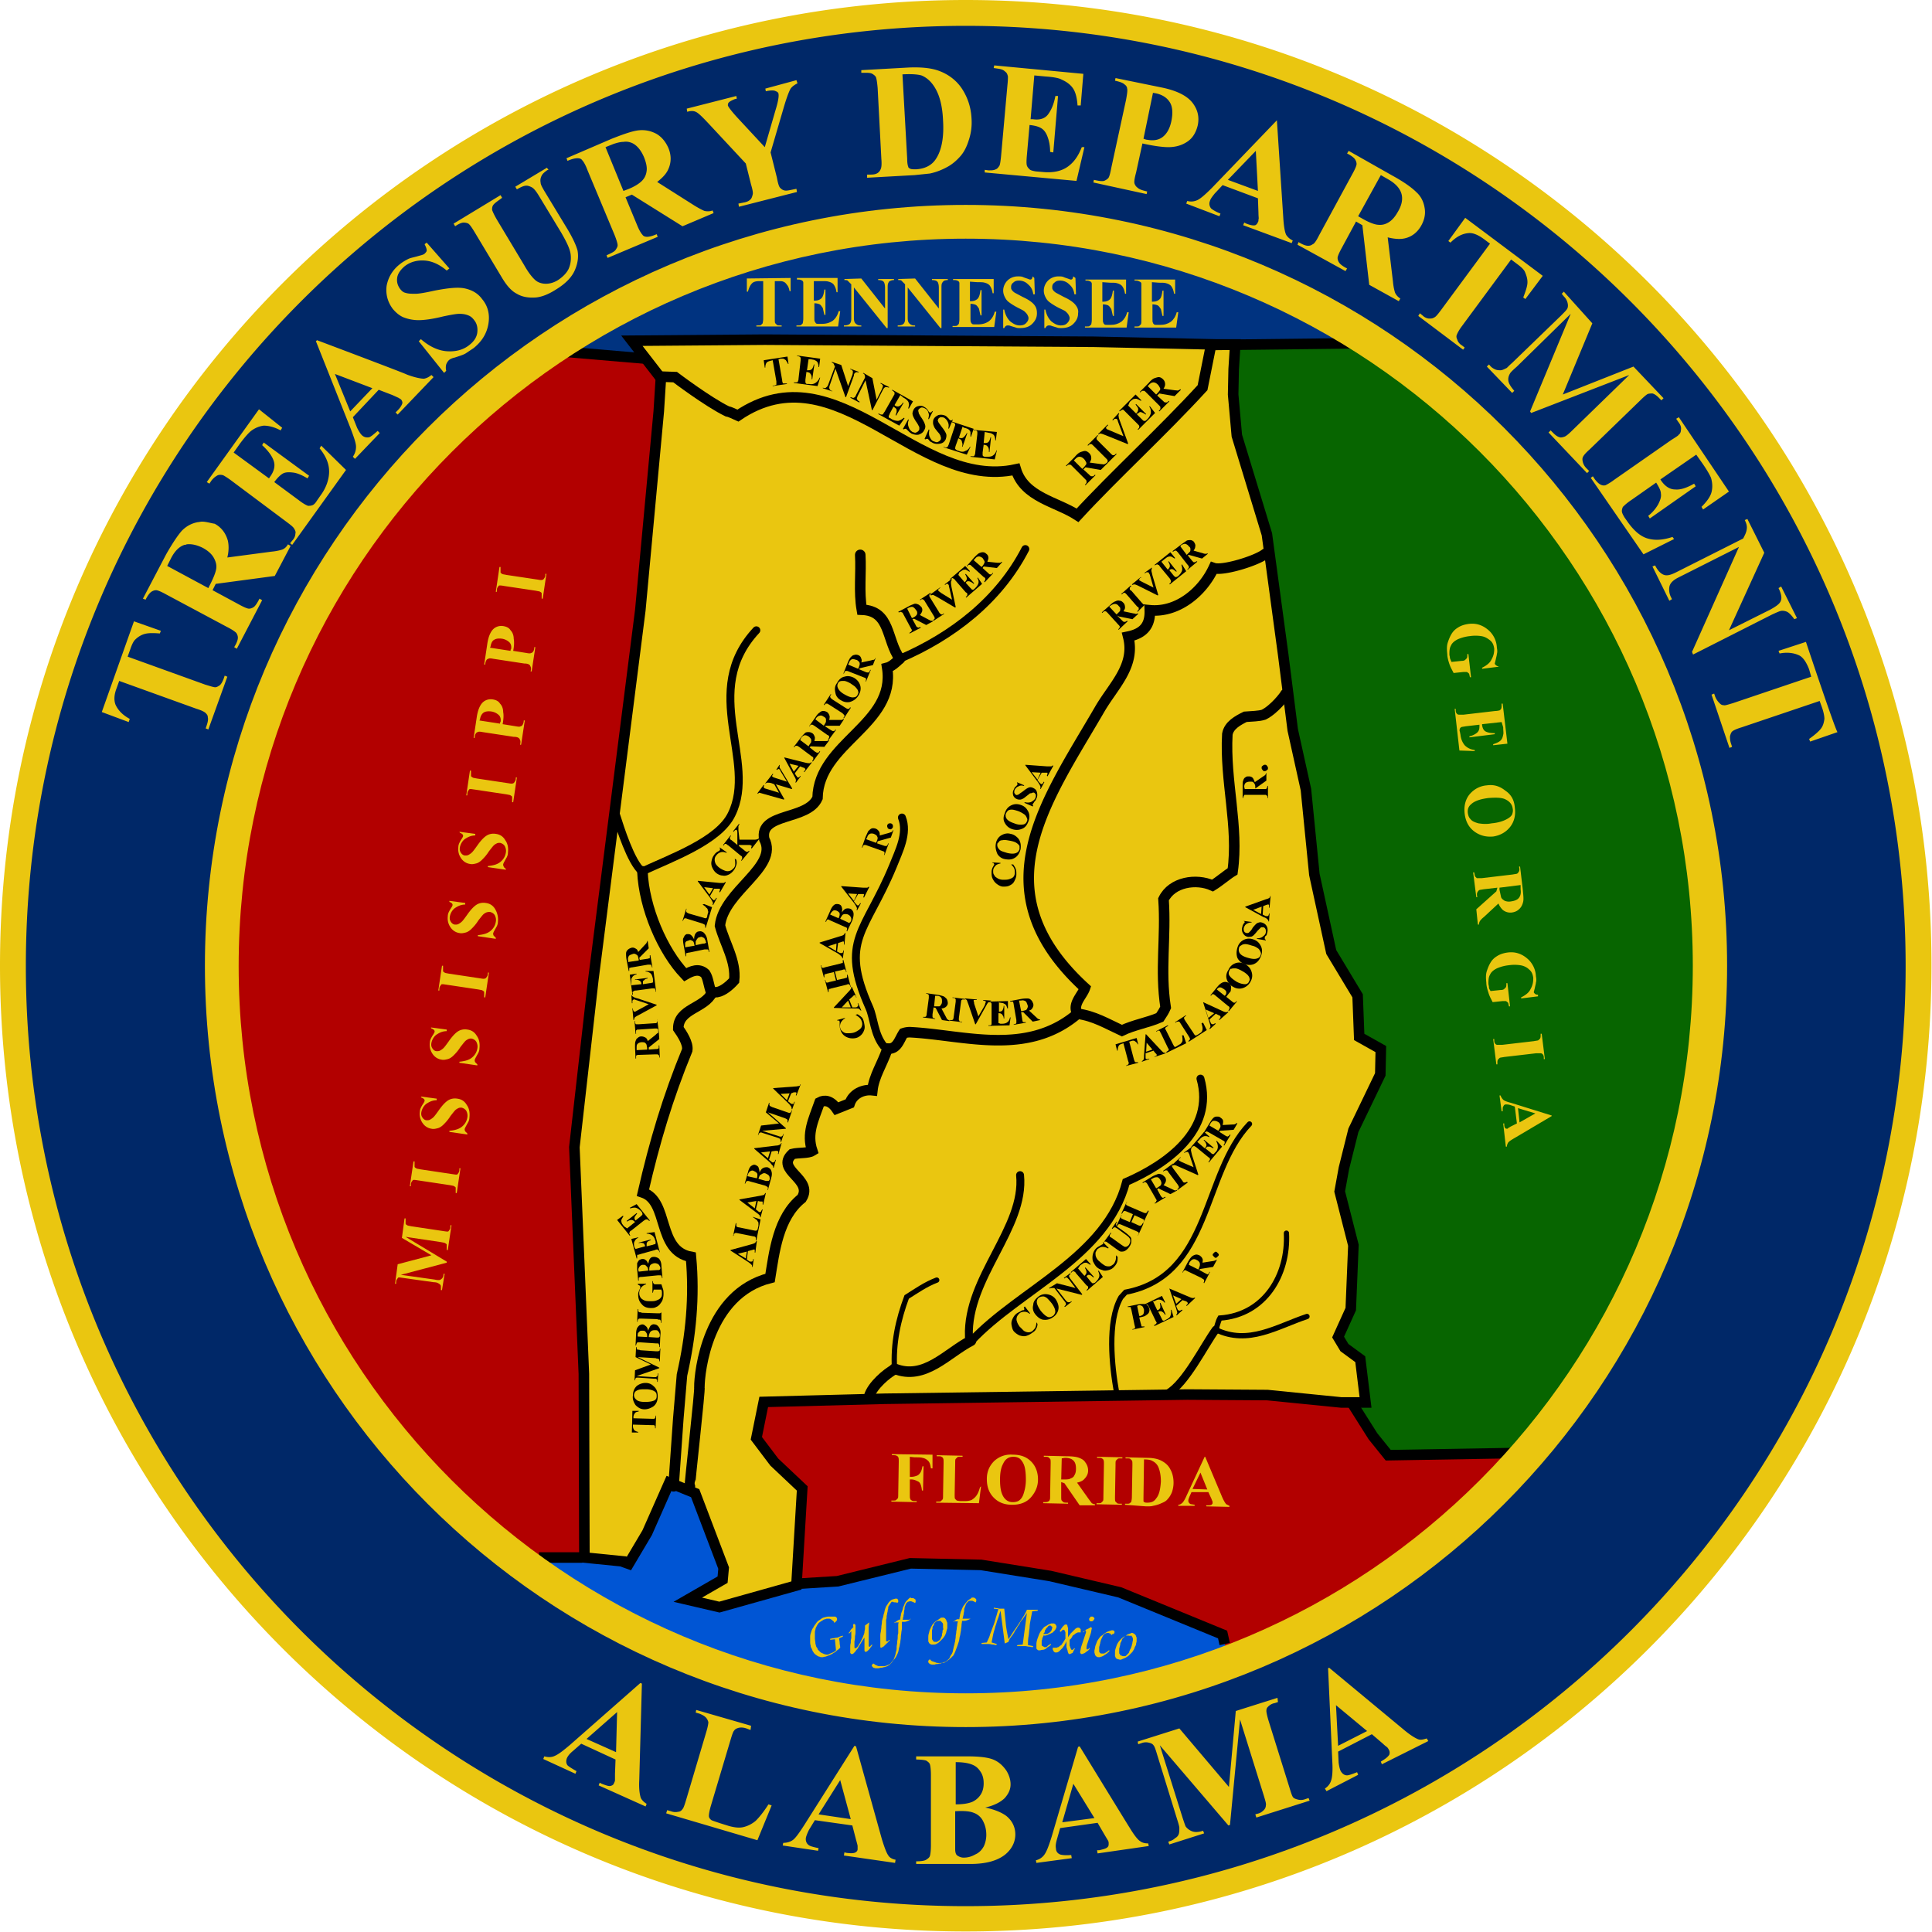 <svg xmlns="http://www.w3.org/2000/svg" width="366.3" height="366.3"><style><![CDATA[.N{stroke:#000}.O{stroke-width:2}.P{stroke-width:1.5}.Q{fill:#eac610}]]></style><circle cx="183.1" cy="183.1" r="180.7" fill="#002868"/><g class="Q"><path d="M183.1 0C82 0 0 82 0 183.1c0 101.2 82 183.1 183.1 183.1 101.2 0 183.1-82 183.1-183.1C366.3 82 284.3 0 183.1 0zm0 361.4c-98.4 0-178.2-79.8-178.2-178.2C4.9 84.7 84.7 4.9 183.1 4.9s178.2 79.8 178.2 178.2c.1 98.5-79.7 178.3-178.2 178.3zM163.3 13.3v.5h.7c.6 0 1 0 1.4.2.3.2.6.4.7.7s.2.9.3 2l.7 13.4c.1 1.1 0 1.7-.1 1.9-.1.3-.3.6-.6.8s-.7.3-1.3.3h-.7v.6l9-.5 2.9-.3c1.4-.3 2.5-.8 3.4-1.3s1.7-1.2 2.4-2 1.2-1.8 1.6-3.1a10.49 10.49 0 0 0 .5-4c-.1-2.1-.7-3.9-1.7-5.5s-2.5-2.8-4.3-3.5c-1.5-.6-3.5-.8-5.9-.7l-9 .5h0zM151 15.2l-5.9 1.6.1.5c.9-.2 1.6-.2 1.9 0 .3.1.5.3.5.5.1.5-.1 1.6-.6 3.2l-2 6.9-5.2-5.6c-1.1-1.2-1.7-2-1.8-2.3 0-.2 0-.4.2-.6s.6-.4 1.1-.6l.4-.1-.1-.5-9.4 2.4.1.6c.6-.2 1.2-.2 1.6 0 .5.2 1.3 1 2.7 2.5l6.8 7.3 1 4c.3 1 .4 1.6.3 1.9-.1.4-.2.7-.4.9-.3.3-.7.5-1.3.6l-1 .2.1.6 11-2.8-.1-.6-1 .2c-.5.1-1 .2-1.3.1-.4-.1-.6-.3-.8-.5s-.4-.8-.6-1.9l-1.2-4.8 2.4-8.2c.6-2.1 1.1-3.4 1.4-3.9.3-.4.7-.7 1.3-1l-.2-.6h0zm37.5-2.8l-.1.5.7.1c.7.1 1.1.2 1.5.6.3.2.4.5.5.9 0 .2 0 .8-.1 1.7l-1.2 13.4c-.1 1-.2 1.6-.3 1.8-.2.3-.4.6-.7.7-.4.2-.8.2-1.4.2l-.7-.1v.5l17.4 1.6 1.5-6.4h-.5c-.7 1.8-1.6 3-2.8 3.8s-2.8 1.1-4.7.9l-1.2-.1c-.6-.1-1-.2-1.2-.4s-.4-.4-.5-.7-.1-.9 0-2l.5-5.7c1 .1 1.7.3 2.2.6s.9.8 1.2 1.6.5 1.7.5 2.9l.6.1.9-10.7h-.5c-.3 1.6-.8 2.7-1.4 3.5s-1.6 1.1-2.9.9h-.4l.7-8.3 2.1.2c1.5.1 2.6.3 3.1.6.9.4 1.6.9 2.1 1.6s.8 1.8.9 3.3h.6l.5-6-16.9-1.6h0zm-17.4 1.7c1.7-.1 2.9 0 3.6.2 1 .4 1.9 1.2 2.6 2.4.9 1.5 1.4 3.6 1.5 6.2.2 3.2-.3 5.7-1.4 7.3-.8 1.2-2.1 1.8-3.7 1.9-.5 0-.9 0-1.1-.1s-.4-.2-.4-.4c-.1-.2-.2-.7-.2-1.5l-.9-16h0zm40.4.7l-.1.5c.9.2 1.5.4 1.8.7.3.2.5.5.5.8.1.3 0 1-.2 2.1l-2.8 12.9c-.2 1.1-.4 1.8-.6 2s-.5.4-.8.5c-.4.1-1 0-1.9-.2l-.1.5 10.1 2.2.1-.5c-.9-.2-1.5-.4-1.8-.7-.3-.2-.5-.5-.6-.8s0-1 .3-2.1l1.2-5.5c2.2.5 3.9.7 4.9.7 1.5 0 2.7-.4 3.7-1.1s1.6-1.8 1.9-3.1c.3-1.5 0-2.9-1-4.2s-2.9-2.3-5.8-2.9l-8.8-1.8h0zm-90.3 9.9c-1.2.1-2.9.7-5.2 1.6l-8.6 3.7.2.5c.9-.4 1.5-.5 1.9-.5s.7.1.9.4c.2.2.6.8 1 1.9l5.1 12.2c.4 1 .6 1.7.6 2s-.2.6-.4.9-.8.6-1.7 1l.2.5 9.5-4-.2-.5c-.9.4-1.5.5-1.8.5-.4 0-.7-.1-.9-.4-.2-.2-.6-.8-1-1.8l-2.2-5.3 1.2-.5 9.6 6 5.9-2.5-.2-.5c-.5.2-1 .2-1.5.1-.3-.1-.9-.4-1.9-1l-7.1-4.5c1-.8 1.7-1.5 2.1-2.4.6-1.3.6-2.7 0-4.1-.5-1.1-1.2-2-2.2-2.6-1.1-.6-2.2-.8-3.3-.7h0zm97.4-7.1l.6.1c1.3.3 2.1.9 2.6 1.7s.6 2 .3 3.5-.9 2.5-1.7 3.1-1.8.7-2.9.5c-.2 0-.4-.1-.7-.2l1.8-8.7h0zm-100.4 9.3c.6-.1 1.1 0 1.6.2.9.4 1.7 1.3 2.3 2.7.4 1 .6 1.9.5 2.6-.1.8-.4 1.4-.9 1.9s-1.4 1.1-2.7 1.6l-.8.3-3.4-8.3 1.5-.6c.6-.2 1.3-.4 1.9-.4zm-14.5 4.9l-6 3.6.3.5c.7-.4 1.3-.7 1.8-.7.3 0 .6.1 1 .3s.8.7 1.3 1.5l4.3 7.1c1.1 1.9 1.7 3.2 1.8 4.2.1.9 0 1.8-.4 2.7-.4.8-1.1 1.5-2 2.1-.8.5-1.6.7-2.3.7s-1.4-.2-1.9-.6-1.3-1.3-2.2-2.9l-5.1-8.5c-.6-1-.9-1.7-1-2 0-.3 0-.6.2-.9s.6-.6 1.3-1.1l.4-.3-.3-.5-8.9 5.4.3.5c.7-.5 1.3-.7 1.6-.7.4 0 .7.1.9.2.3.2.7.8 1.3 1.8l5.1 8.5c.9 1.5 1.8 2.5 2.8 3 1 .6 2.2.8 3.6.7 1.1-.1 2.4-.6 3.8-1.5 1.8-1.1 3-2.3 3.6-3.7s.7-2.6.5-3.7c-.3-1.1-1-2.6-2.3-4.7l-4-6.6c-.4-.7-.7-1.2-.7-1.6-.1-.5 0-.9.2-1.3s.6-.7 1-1l.4-.2c-.1.2-.4-.3-.4-.3zm138.4-9l-12.3 12.8c-1.2 1.2-2.1 2-2.7 2.3s-1.3.4-2 .2l-.2.5 6.3 2.4.2-.5c-1-.4-1.6-.8-1.8-1-.3-.4-.4-.9-.2-1.4.1-.4.5-.9.9-1.4l1.5-1.6 6.7 2.5.1 2.8c0 .7.1 1.1 0 1.2 0 .2 0 .4-.1.5-.1.3-.3.5-.5.6-.4.1-.9 0-1.7-.3l-.4-.2-.2.5 9.2 3.4.2-.5c-.6-.3-.9-.6-1.2-1-.3-.5-.5-1.7-.6-3.4l-1.2-18.3v-.1h0zm-4 5.8l.4 7.6-5.7-2.1 5.3-5.5zm17.6 0l-.3.5c.8.4 1.3.8 1.5 1.1s.3.6.3.9-.3 1-.8 1.9l-6.3 11.6c-.5 1-.9 1.6-1.2 1.7-.3.2-.5.3-.9.3s-1-.2-1.8-.7l-.2.5 9.1 5 .3-.5c-.8-.4-1.3-.8-1.5-1.1s-.3-.6-.3-.9.3-1 .8-1.9l2.7-5 1.2.7 1.3 11.3 5.6 3.1.3-.5a2.59 2.59 0 0 1-1-1.1c-.1-.3-.3-1-.4-2.1l-1-8.4c1.2.3 2.3.4 3.2.2 1.4-.3 2.5-1.2 3.2-2.5.6-1.1.8-2.2.6-3.3-.2-1.2-.7-2.2-1.6-3-.8-.8-2.3-1.9-4.5-3.1l-8.3-4.7h0zM80.9 46l-.4.3c.3.6.4.9.4 1.2 0 .2-.2.4-.4.6s-.7.3-1.4.5-1.3.3-1.7.5c-.6.3-1.1.6-1.6 1-1.4 1.1-2.2 2.5-2.5 4.1-.2 1.6.2 3.1 1.2 4.4.6.7 1.3 1.3 2.1 1.6a7.78 7.78 0 0 0 2.8.5c1 0 2.6-.2 4.6-.7 1.4-.3 2.5-.5 3.1-.5.7 0 1.2.1 1.7.3s.8.5 1.1.9c.5.6.7 1.4.6 2.3s-.6 1.7-1.5 2.4c-1.1.9-2.5 1.3-4.2 1.2s-3.4-.9-5-2.3l-.4.4 4.8 6 .4-.4c-.1-.4-.1-.8 0-1.2.1-.3.3-.6.5-.8s.6-.4 1.1-.5c.9-.3 1.6-.5 2.1-.8l1.5-1c1.6-1.3 2.5-2.8 2.8-4.6s-.1-3.4-1.2-4.7c-.8-1.1-1.9-1.7-3.2-2s-3.2-.1-5.8.4c-1.8.4-3 .6-3.6.6-.8 0-1.4 0-2-.2-.4-.1-.7-.4-1-.8-.4-.6-.6-1.2-.5-2s.6-1.5 1.4-2.2c1-.8 2.3-1.2 3.8-1.1s2.9.8 4.2 1.9l.5-.4-4.3-4.9h0zm180.9-12.8l1.4.8c1.4.8 2.2 1.7 2.5 2.7s.1 2.2-.7 3.5c-.5.9-1.1 1.6-1.8 2s-1.3.5-2.1.4c-.7-.1-1.7-.5-2.9-1.2l-.7-.4 4.3-7.8zm16 8.1l-3.2 4.4.4.3c1.1-1.1 2.2-1.7 3.4-1.8.8-.1 1.8.3 2.9 1.1l1.2.9-9.3 12.6c-.6.8-1 1.3-1.3 1.4-.3.2-.6.2-.9.2-.4 0-.9-.2-1.3-.6l-.5-.4-.3.5 8.5 6.4.3-.4-.5-.4c-.5-.3-.8-.7-.9-1.1-.2-.4-.2-.7-.1-.9.1-.3.4-.9 1-1.7l9.3-12.6 1.2.9c.8.6 1.2 1 1.4 1.4.3.7.5 1.3.5 2s-.3 1.6-.8 2.9l.4.3 3.3-4.4-14.7-11h0zM60.1 64.5l-.2.2 6.6 16.6c.6 1.6 1 2.7 1 3.4s-.2 1.3-.6 1.9l.4.4 4.7-4.9-.4-.4c-.8.7-1.3 1.1-1.6 1.2-.5.1-1 0-1.4-.4-.3-.3-.6-.8-.9-1.4l-.8-2 4.9-5.2 2.6 1 1.1.5c.2.1.3.2.5.3a1.08 1.08 0 0 1 .3.7c-.1.4-.4.9-.9 1.4l-.4.4.4.4 6.8-7.1-.4-.4c-.5.4-.9.6-1.4.7-.6 0-1.7-.2-3.3-.8 0-.1-17-6.5-17-6.5zm3.4 6.4l7.1 2.7-4.2 4.4-2.9-7.1zm233-15.6l-.4.4.4.5c.4.4.6.8.7 1.2s.1.7 0 1-.5.7-1.3 1.5l-9.2 8.9c-.7.6-1 1-1.1 1-.4.2-.8.4-1.1.4s-.7 0-1.1-.2-.7-.4-1-.8l-.1-.1-.4.4 4.8 5 .4-.4c-.6-.7-1-1.3-1.1-1.8s0-1 .3-1.5c.1-.2.5-.6 1.3-1.3l10.2-10-7.7 18.5.2.3 18.6-7.2-10.8 10.5c-.7.7-1.2 1.1-1.5 1.2s-.7.2-.9.1c-.4-.1-.8-.4-1.2-.8l-.5-.5-.4.4 7.3 7.7.4-.4-.5-.5c-.4-.4-.6-.8-.7-1.2s-.1-.7 0-.9c.1-.3.5-.8 1.3-1.5l9.6-9.3c.7-.7 1.2-1.1 1.4-1.2.3-.1.7-.1.9-.1.4.1.8.4 1.2.8l.5.5.4-.4-5.7-6-13.4 5.3 5.6-13.5-5.4-6h0zM49.1 77.6l-9.9 13.8.5.3.4-.6c.4-.5.8-.8 1.2-1 .3-.1.6-.1 1 0 .2.1.7.4 1.4.9l10.7 8c.8.6 1.3 1 1.4 1.3.2.3.3.6.2.9 0 .4-.2.9-.6 1.3l-.4.5.4.3 10.2-14.2-4.7-4.6-.3.5c1.2 1.5 1.8 2.9 1.8 4.4 0 1.4-.5 3-1.6 4.5l-.7 1c-.3.5-.6.8-.9.9s-.5.1-.8.1c-.3-.1-.9-.4-1.8-1.1L52 91.4c.6-.8 1.1-1.3 1.6-1.6s1.2-.3 2-.2 1.7.5 2.7 1.1l.3-.5-8.6-6.3-.3.5c1.2 1.1 1.9 2.1 2.2 3s.1 1.9-.7 3l-.2.3-6.7-4.9 1.2-1.7c.9-1.2 1.6-2 2.1-2.4.8-.6 1.6-.9 2.4-1 .8 0 1.9.2 3.2.9l.3-.5-4.4-3.5h0zM38.3 98.9c-.3 0-.6.1-.8.1-1.1.2-2.1.7-3 1.6-.8.9-1.8 2.4-3 4.5l-4.4 8.4.5.2c.4-.8.8-1.3 1.1-1.5s.6-.3.9-.3 1 .3 1.9.8l11.6 6.2c1 .5 1.5.9 1.7 1.1.2.3.3.6.3.9 0 .4-.2 1-.7 1.8l.5.3 4.8-9.2-.5-.3c-.4.8-.8 1.4-1.1 1.6s-.6.3-.9.3-1-.3-1.9-.8l-5-2.7.6-1.2 11.2-1.5 3-5.7-.5-.3c-.3.5-.6.8-1.1 1-.3.1-1 .3-2.1.4l-8.3 1.1c.3-1.2.3-2.3.1-3.2-.4-1.4-1.2-2.5-2.5-3.2-.7-.1-1.6-.4-2.4-.4h0zm-2.9 4.3c.9-.1 1.9.1 3.1.7.9.5 1.6 1.1 2 1.8s.6 1.4.5 2.1-.5 1.7-1.1 2.9l-.4.8-7.8-4.2.7-1.4c.7-1.4 1.6-2.3 2.6-2.6.1 0 .2 0 .4-.1h0zm282.9-24.1l-.5.3.4.6c.4.5.6 1 .5 1.5 0 .3-.1.7-.4.9-.1.2-.6.5-1.4 1L306 91a10.16 10.16 0 0 1-1.6 1c-.4.1-.7 0-.9-.1-.4-.2-.7-.5-1.1-1l-.4-.6-.4.3 10 14.5 5.8-2.9-.3-.4c-1.8.6-3.3.7-4.7.3s-2.6-1.5-3.7-3l-.7-1c-.3-.5-.5-.9-.5-1.2s.1-.6.2-.8a9.94 9.94 0 0 1 1.6-1.3l4.7-3.3c.5.8.9 1.5.9 2.1.1.6-.1 1.2-.5 2-.4.7-1 1.5-1.9 2.2l.3.5 8.7-6.1-.3-.5c-1.4.8-2.6 1.2-3.6 1.1-1 0-1.9-.6-2.6-1.6l-.2-.3 6.8-4.7 1.2 1.7c.9 1.3 1.4 2.2 1.6 2.7.3 1 .3 1.9.1 2.7s-.8 1.7-1.9 2.8l.3.5 4.9-3.4-9.5-14.1h0zM25.4 117.8L19.3 135l5.1 1.9.2-.6c-1.3-.7-2.2-1.6-2.7-2.7-.3-.8-.3-1.8.2-3.1l.5-1.4 14.7 5.3c1 .3 1.5.6 1.7.8.3.3.4.5.4.8.1.4 0 .9-.2 1.5l-.2.6.5.2 3.6-10-.5-.2-.2.6c-.2.5-.4.9-.7 1.2-.3.2-.6.4-.9.4s-.9-.2-1.9-.5l-14.7-5.3.5-1.4c.3-.9.6-1.5.9-1.8.5-.5 1.1-.9 1.8-1.1s1.6-.2 2.9-.1l.2-.5-5.1-1.8h0zm305.9-19.4l-.5.2c.3.6.4 1 .4 1.4s-.1.9-.4 1.5l-.3.6-12.7 6.4c-1 .5-1.7.7-2.3.5s-1.2-.8-1.7-1.8l-.5.2 3.2 6.5.5-.3-.2-.4c-.3-.6-.4-1.3-.3-1.9.1-.7.7-1.3 1.7-1.8l11.5-5.8-8.9 19.9.2.5 15-7.6c.9-.4 1.5-.7 1.9-.7s.8.1 1.1.3.7.6 1.2 1.3l.5-.2-3-6-.5.3c.5 1 .7 1.9.4 2.5-.2.5-.9 1-2 1.6l-7.8 3.9 6.7-14.7-3.2-6.4h0zm11.1 23.3l-5.2 1.7.2.5c1.5-.3 2.8-.1 3.8.4.7.4 1.3 1.3 1.8 2.6l.4 1.4-14.8 5c-1 .3-1.6.5-1.8.4-.4 0-.6-.2-.8-.4-.3-.3-.6-.7-.8-1.2l-.2-.6-.5.2 3.4 10.1.5-.2-.2-.6c-.2-.6-.2-1-.2-1.4.1-.4.2-.7.4-.9s.8-.5 1.8-.8l14.8-5 .5 1.4c.3.9.4 1.6.4 2-.1.8-.3 1.4-.7 1.9s-1.2 1.2-2.2 1.9l.2.5 5.2-1.8c-.2.3-6-17.1-6-17.1z"/><path d="M252 316.2l-.2.1.8 17.7c.1 1.7 0 2.9-.2 3.5-.2.7-.6 1.2-1.2 1.6l.3.5 6-3.1-.2-.5c-1 .4-1.6.6-1.9.6-.5 0-.9-.3-1.2-.8-.2-.4-.3-.9-.4-1.6l-.1-2.1 6.4-3.3 2.1 1.8c.5.5.9.7.9.8.1.1.2.3.3.5a1.1 1.1 0 0 1 0 .8c-.2.3-.6.7-1.3 1.1l-.3.2.2.5 8.8-4.4-.3-.5c-.6.2-1.1.3-1.5.2-.6-.2-1.6-.8-2.9-1.9L252 316.2h0zm1.3 7.1l5.9 4.9-5.5 2.8-.4-7.7h0zm-11.1-1.4l-7.9 2.5-1.3 14.4-9.4-11.1-7.9 2.5.1.5.6-.2c.5-.2 1-.2 1.4-.1s.7.2.9.5c.2.2.4.8.7 1.8l3.8 12.3c.3.9.4 1.4.4 1.5 0 .5 0 .9-.1 1.2s-.3.6-.7.8c-.3.3-.7.5-1.1.6l-.2.1.2.5 6.6-2.1-.2-.5c-.9.3-1.6.3-2.1.1a2.73 2.73 0 0 1-1.2-.9c-.1-.2-.3-.8-.6-1.7l-4.3-13.7 13 15.2.3-.1 1.9-20 4.5 14.4c.3 1 .5 1.6.4 1.9 0 .4-.2.7-.4.9-.3.3-.7.6-1.3.7l-.3.1.2.6 10.1-3.2-.2-.5-.6.2c-.5.2-1 .2-1.4.1s-.7-.2-.9-.4-.4-.8-.7-1.8l-4-12.8c-.3-1-.4-1.6-.4-1.8 0-.4.1-.6.3-.8.3-.3.7-.6 1.3-.7l.6-.2-.1-.8h0zm-37.5 9.2l-.3.1-5 17c-.5 1.6-.9 2.7-1.3 3.3a2.69 2.69 0 0 1-1.7 1.2l.1.5 6.7-.9-.1-.6c-1.1.1-1.8 0-2.1-.1-.5-.2-.8-.6-.8-1.2-.1-.4 0-1 .2-1.7l.6-2.1 7.1-1 1.4 2.4.6 1c.1.2.1.4.1.5 0 .3 0 .5-.2.7-.3.3-.8.4-1.6.6h-.4l.1.6 9.7-1.4-.1-.5c-.6 0-1.1-.1-1.5-.4-.5-.3-1.2-1.2-2.1-2.7.1.2-9.4-15.3-9.4-15.3zm-1.2 7.1l4 6.5-6.1.8 2.1-7.3zm-15.2-4.6c-1-.4-2.6-.6-4.9-.6h-9.7v.6c.9 0 1.6.1 1.9.2.3.2.6.4.7.7s.2 1 .2 2.1v13.2c0 1.1-.1 1.8-.2 2.1s-.4.5-.7.7-1 .3-1.9.3v.5H184c2.9 0 5.1-.6 6.6-1.8 1.2-1 1.9-2.3 1.9-3.8 0-1.4-.6-2.6-1.7-3.5-.8-.6-2.1-1.2-4-1.6 1.8-.4 3-1.1 3.7-1.8.7-.8 1.1-1.6 1.1-2.6 0-.9-.3-1.8-.8-2.6-.7-1-1.5-1.7-2.5-2.1h0zm-3.9 1c.7.3 1.1.7 1.5 1.3s.6 1.3.6 2.2-.2 1.6-.6 2.2-.9 1-1.5 1.3c-.7.3-1.7.5-3.2.5v-8c1.5 0 2.5.2 3.2.5h0zm-22.1-3.5l-.3-.1-9.5 15c-.9 1.4-1.6 2.4-2.1 2.8s-1.2.6-1.9.6l-.1.5 6.7 1 .1-.5c-1-.2-1.7-.4-1.9-.6-.4-.3-.6-.8-.5-1.4.1-.4.3-.9.6-1.5l1.1-1.8 7.1 1 .7 2.7c.2.7.3 1.1.3 1.2v.6c0 .3-.2.5-.4.6-.3.2-.9.2-1.7.1l-.4-.1-.1.6 9.7 1.4.1-.6c-.6-.1-1.1-.4-1.3-.7-.4-.5-.8-1.6-1.3-3.2l-4.9-17.6h0zm22.3 12.6a3.14 3.14 0 0 1 1.8 1.6c.4.8.6 1.6.6 2.6 0 .8-.2 1.6-.5 2.2-.4.7-.9 1.2-1.6 1.5-.7.4-1.4.6-2.2.6-.5 0-.9-.2-1.2-.4s-.4-.7-.4-1.2v-.7-6.5c1.6-.1 2.8 0 3.5.3h0zm-42.2-16.5l-10.4-3-.1.5.7.2c.5.2.9.4 1.2.7s.4.6.5.9c0 .3-.1.9-.4 1.9l-3.8 12.8c-.3 1-.5 1.6-.7 1.8-.2.3-.5.5-.8.5-.4.1-.9.1-1.4-.1l-.7-.2-.2.6 17.3 5.1 2.7-6.6-.6-.2c-.9 1.4-1.7 2.4-2.4 3.1-.7.6-1.5 1-2.3 1.2s-1.7.1-2.8-.2l-1.6-.5c-.9-.3-1.5-.5-1.7-.6-.3-.2-.5-.5-.5-.8s.1-1 .4-2l3.7-12.4c.3-1 .5-1.6.7-1.8.2-.3.5-.4.8-.5.4-.1.9-.1 1.5.1l.8.3.1-.8h0zm16.9 10.3l2 7.4-6.1-.9 4.1-6.5zm-37.6-18.3l-.3-.1-13.3 11.7c-1.3 1.1-2.2 1.8-2.9 2.1-.6.3-1.3.3-2 .1l-.2.5 6.1 2.8.2-.5c-.9-.5-1.5-.9-1.7-1.1-.3-.4-.3-.9-.1-1.4.2-.4.5-.8 1.1-1.3l1.6-1.4 6.5 3-.1 2.7v1.2c0 .2-.1.4-.2.6-.1.3-.3.4-.6.5-.4.1-.9-.1-1.7-.4l-.4-.2-.2.5 8.9 4 .2-.5c-.5-.3-.9-.7-1.1-1.1-.2-.6-.4-1.7-.3-3.4l.5-18.3h0zm-4.7 5.4l-.2 7.6-5.6-2.5 5.8-5.1z"/></g><path d="M256.3 65.1h0l-26.4.3h-.3l-22.1-.5-62.4-.4-17.8-.1-7.1.1 5.8 3.8-18.6-1.6c21.8-14.2 47.8-22.5 75.7-22.5 26.8 0 51.9 7.6 73.2 20.9h0z" fill="#003380"/><path d="M127.7 281.4l2.8 1.1 1.3.5 5.5 14.2-.2 2.2-6.6 3.8 6 1.4 14.6-4.1v-.2l7.7-.5 13.8-3.4 13.4.3 13.1 2.2 13.2 3.1 19.6 7.9.4 1.9.2.6c-15.4 5.9-32 9.1-49.5 9.1-30.1 0-58-9.6-80.8-26v-.1h8.5v.1l7.1.6 1.4.5 3.5-5.9 4.2-9.5.8.2h0z" fill="#0055d4"/><path d="M263.2 275.9l22.8-.3c-14.6 16.1-32.9 28.8-53.6 36.7l-.2-.6-.4-1.9-19.6-7.9-13.2-3.1-13.1-2.2-13.4-.3-13.8 3.4-7.7.5 1.1-18.1-5.3-5-3.4-4.4 1.4-6.9 22.9-.6 57.4-.8 15.2.1 14 1.4h1.9l4 6.3 3 3.7h0zM125.5 71.4l-.7 6.7-3.5 37.7-4.9 38.7-4 31.4-3.6 31.8 1.8 43 .1 34.7h-8.5v.1c-35-25.1-57.8-66.2-57.8-112.6 0-48.6 25-91.3 62.9-116.1l18.6 1.6-.4 3z" fill="#b20000"/><path d="M321.6 182.8c0 35.7-13.5 68.2-35.6 92.8l-22.8.3-2.9-3.6-4-6.3h2.7l-1-8.2-3-2.2-1.2-2 2.3-5.3.5-12.1L254 226l.8-4.3 1.8-7.2 5.1-10.6.1-4.8-4.1-2.3-.3-7.8-5-8.3-3.2-14.7-1.6-16-2.5-11.3-.9-7-.9-7.2-2.7-19.5-.5-3.4-5.7-18.7-.7-7.8.1-4.8.3-4.7h-3.8-.7l26.4-.3c39.5 24.3 65.6 67.8 65.6 117.5h0z" fill="#076500"/><g class="Q"><path d="M284.2 126.4l-3.2.4v-.2c.8-.4 1.5-.9 1.8-1.6.4-.7.5-1.3.5-2-.1-.7-.3-1.2-.8-1.6s-1-.7-1.7-.8-1.4-.1-2.1 0c-.9.1-1.6.3-2.3.6-.6.3-1.1.7-1.3 1.2-.3.5-.3 1.1-.3 1.7 0 .2.1.4.1.7.1.2.2.5.3.7l1.9-.2c.4 0 .6-.1.7-.2l.3-.3c.1-.2.1-.4.1-.6v-.2h.2l.5 4.4h-.2c-.1-.3-.1-.6-.2-.7a1.38 1.38 0 0 0-.4-.3h-.6l-1.9.2c-.3-.6-.6-1.1-.8-1.7s-.4-1.3-.4-1.9c-.1-.9-.1-1.6.1-2.2s.4-1.1.7-1.6.7-.9 1.2-1.2c.6-.4 1.3-.6 2-.7 1.4-.2 2.6.2 3.6 1a4.65 4.65 0 0 1 1.8 3.5c.1.5.1.9 0 1.2 0 .2-.1.5-.2 1l-.2.8c0 .1.1.2.2.3s.3.2.6.3h0 0zm.5 10.5l-3.7.4v.2c.1.6.3 1 .7 1.2s.9.3 1.7.3v.2l-4.8.6v-.2c.5-.1.9-.3 1.2-.5s.5-.4.6-.7c.1-.2.1-.6.1-1l-2.6.3c-.5.1-.8.1-.9.2s-.2.1-.2.3c-.1.1-.1.3 0 .6l.1.5c.1.9.4 1.5.8 2 .5.5 1.1.8 1.9.9v.2l-2.9-.1-.9-7.9h.2v.3c0 .3.1.5.2.6s.2.2.4.2h.9l6-.7c.4 0 .7-.1.8-.1.1-.1.3-.2.3-.3.1-.2.1-.4.1-.7v-.3h.2l.9 7.6-2.7.3v-.2c.6-.2 1.1-.4 1.4-.7s.4-.6.5-1.1c.1-.3 0-.7 0-1.4l-.3-1h0zm2.5 16.2c.2 1.4-.1 2.7-.9 3.7s-1.9 1.6-3.2 1.8c-1.2.1-2.2-.1-3.2-.7-1.3-.8-2-2-2.2-3.6s.2-3 1.2-4c.8-.8 1.8-1.3 3-1.4 1.4-.2 2.5.2 3.5 1 1.2.8 1.7 1.9 1.8 3.2h0zm-.4.2c-.1-.8-.6-1.4-1.5-1.8-.7-.3-1.8-.3-3.1-.2-1.6.2-2.7.6-3.3 1.2-.5.4-.7 1-.6 1.7.1.5.2.8.5 1.1.3.4.8.6 1.5.8.7.1 1.5.2 2.5 0 1.2-.1 2.1-.4 2.7-.7s1-.6 1.2-1c.1-.3.2-.7.1-1.1h0zm-2.9 15l-2.6.3c-.5.1-.8.1-.9.2s-.2.2-.3.4-.1.5 0 .9h-.2l-.6-4.7h.2c.1.4.1.7.2.8l.3.3h.9l5.9-.7c.5-.1.8-.1.9-.2s.2-.2.3-.4.1-.5 0-.9h.2l.5 4.2c.1 1.1.2 1.9.1 2.4s-.3 1-.7 1.4-.8.6-1.4.7a2.27 2.27 0 0 1-1.8-.5c-.3-.3-.6-.7-.8-1.2l-2.8 2.6c-.4.3-.6.6-.7.7-.1.2-.2.4-.2.7h-.2l-.3-2.9 3.8-3.4.2-.7h0zm4.4-.5l-4 .5v.4l.3 1.4c.1.3.4.5.7.7.3.1.7.2 1.2.1.7-.1 1.2-.3 1.5-.7s.4-.9.3-1.6v-.8h0zm3.3 21.1l-3.2.4v-.2c.8-.4 1.5-.9 1.8-1.6.4-.7.5-1.3.5-2.1-.1-.7-.3-1.2-.8-1.6-.4-.4-1-.7-1.7-.8s-1.4-.1-2.1 0c-.9.1-1.6.3-2.3.6-.6.3-1.1.7-1.3 1.2-.3.5-.3 1.1-.3 1.7 0 .2.1.4.1.7s.2.5.3.7l1.9-.2c.4 0 .6-.1.7-.2l.3-.3c.1-.2.1-.4.1-.6v-.2h.2l.5 4.4h-.2c-.1-.3-.1-.6-.2-.7a1.38 1.38 0 0 0-.4-.3h-.6l-1.9.2c-.3-.6-.6-1.1-.8-1.8-.2-.6-.4-1.3-.4-1.9-.1-.9-.1-1.6.1-2.2s.4-1.1.7-1.6.7-.9 1.2-1.2c.6-.4 1.3-.6 2-.7 1.4-.2 2.6.2 3.6 1a4.65 4.65 0 0 1 1.8 3.5c.1.5.1.9 0 1.2 0 .2-.1.5-.2 1l-.2.8c0 .1.1.2.2.3s.3.2.6.2v.3h0zm-7.7 12.9h-.2l-.6-4.8h.2v.3c0 .3.1.5.2.6s.2.2.4.2h.9l6-.7c.5-.1.8-.1.9-.2l.3-.3c.1-.2.1-.4.1-.6v-.3h.2l.6 4.8h-.2v-.3c0-.3-.1-.5-.2-.6s-.2-.2-.4-.2h-.9l-6 .7c-.5.1-.8.1-.9.2l-.3.3c-.1.2-.1.4-.1.6v.3zm3.7 11.2l-.4-3.2-.9-.3c-.3-.1-.6-.1-.8-.1-.3 0-.4.2-.5.4-.1.1-.1.4-.1.9h-.2l-.4-3h.2c.1.3.3.6.5.8s.7.4 1.5.6l7.7 2.4v.1l-7.1 4.2c-.7.4-1.1.7-1.2.9s-.2.4-.2.7h-.2l-.5-4.4h.2v.2c0 .4.1.6.2.7s.2.1.3.1.2 0 .2-.1c0 0 .2-.1.5-.3l1.2-.6h0zm.5-.2l3-1.7-3.3-1 .3 2.7zm-115.6 63.4v3.8h.3c.4 0 .7-.1 1-.2s.5-.3.7-.6.3-.7.4-1.2h.2l-.1 4.6h-.2c-.1-.9-.3-1.5-.7-1.7s-.8-.4-1.3-.4h-.3v2.8c0 .5 0 .8.1.9 0 .1.1.2.3.3.1.1.4.1.6.1h.3v.2l-4.8-.1v-.2h.3c.3 0 .5 0 .6-.1l.3-.3c.1-.1.1-.4.1-.9l.1-6c0-.5 0-.8-.1-.9 0-.1-.1-.2-.3-.3s-.4-.1-.6-.1h-.3v-.2l7.7.1v2.6h-.3c-.1-.6-.2-1.1-.5-1.4s-.6-.5-1.1-.6c-.3-.1-.8-.1-1.5-.1l-.9-.1h0zm13.5 5.6l-.4 3.2-8.1-.1v-.2h.3c.3 0 .5 0 .6-.1l.3-.3c.1-.1.1-.4.1-.9l.1-6c0-.5 0-.8-.1-.9 0-.1-.1-.2-.3-.3-.1-.1-.4-.1-.6-.1h-.3v-.2l4.9.1v.2h-.4c-.3 0-.5 0-.6.1l-.3.3c-.1.1-.1.4-.1.9l-.1 5.8c0 .5 0 .8.1.9l.3.3c.1 0 .4.1.8.1h.8a3.73 3.73 0 0 0 1.2-.2c.3-.2.6-.4.9-.8s.5-.9.7-1.6l.2-.2h0zm6-6c1.5 0 2.6.4 3.5 1.3s1.3 2.1 1.3 3.4c0 1.2-.4 2.2-1.1 3.1-.9 1.2-2.2 1.7-3.8 1.7-1.7 0-2.9-.6-3.8-1.7-.7-.9-1-1.9-1-3.2 0-1.4.5-2.5 1.4-3.4 1-.9 2.2-1.3 3.5-1.2h0zm.1.4c-.8 0-1.5.4-1.9 1.3-.4.7-.6 1.7-.6 3 0 1.6.2 2.7.8 3.5.4.5.9.8 1.6.8.5 0 .9-.1 1.2-.3.4-.3.7-.7.9-1.4a8.15 8.15 0 0 0 .4-2.5c0-1.2-.1-2.1-.3-2.7a3.22 3.22 0 0 0-.8-1.3c-.4-.3-.8-.4-1.3-.4h0zm9.1 4.8v2.6c0 .5 0 .8.1.9l.3.3c.2.1.4.1.9.1v.2l-4.7-.1v-.2c.4 0 .7 0 .9-.1s.3-.2.3-.3c.1-.1.1-.4.1-.9l.1-6c0-.5 0-.8-.1-.9l-.3-.3c-.2-.1-.4-.1-.9-.1v-.2l4.3.1c1.1 0 1.9.1 2.4.3s.9.4 1.2.9c.3.4.5.9.5 1.5 0 .7-.3 1.2-.8 1.7-.3.3-.8.5-1.3.6l2.2 3.1.6.8c.2.1.4.2.6.2v.2h-2.9l-2.9-4.2-.6-.2h0zm.1-4.5l-.1 4h.4c.6 0 1.1 0 1.4-.2.3-.1.6-.3.7-.6.2-.3.3-.7.3-1.2 0-.7-.1-1.2-.5-1.6-.3-.3-.8-.5-1.6-.5l-.6.1h0z"/><path d="M212.7 285.1v.2l-4.8-.1v-.2h.3c.3 0 .5 0 .6-.1l.3-.3c.1-.1.1-.4.1-.9l.1-6c0-.5 0-.8-.1-.9 0-.1-.1-.2-.3-.3-.1-.1-.4-.1-.6-.1h-.3v-.2l4.8.1v.2h-.3c-.3 0-.5 0-.6.1l-.3.3c-.1.1-.1.4-.1.9l-.1 6c0 .5 0 .8.1.9l.3.3c.1.1.4.1.6.1h.3zm.6.2v-.2h.3c.3 0 .5 0 .6-.1s.3-.2.3-.3.1-.4.1-.9l.1-6c0-.5 0-.8-.1-.9l-.3-.3c-.1-.1-.4-.1-.6-.1h-.3v-.2l4.1.1c1.1 0 2 .2 2.6.5.8.4 1.4.9 1.8 1.7.4.7.6 1.6.6 2.5 0 .6-.1 1.2-.3 1.8-.2.5-.5 1-.8 1.3-.3.4-.7.6-1.2.8-.4.2-1 .4-1.6.5-.3.1-.7.1-1.3.1l-4-.3h0zm3.6-8.6l-.1 7.2v.7c0 .1.1.2.2.2.1.1.3.1.5.1.8 0 1.3-.2 1.7-.8.6-.7.8-1.8.9-3.2 0-1.2-.2-2.1-.5-2.8-.3-.6-.7-.9-1.1-1.1-.3-.2-.8-.3-1.6-.3h0zm12.2 6.2h-3.2l-.4.9c-.1.3-.2.5-.2.7 0 .3.1.4.3.6.1.1.4.1.9.2v.2h-3.1v-.2c.3 0 .6-.2.8-.4s.5-.7.8-1.4l3.4-7.3h.1l3.2 7.6c.3.7.6 1.2.8 1.4l.6.3v.2l-4.4-.1v-.2h.2c.4 0 .6 0 .8-.1.1-.1.2-.2.2-.3v-.3s-.1-.2-.2-.5l-.6-1.3h0zm-.2-.5l-1.3-3.2-1.5 3.1 2.8.1zm-71.8 24.1h.2.3.3.2.2c.1 0 .1 0 .2.1.1 0 .1.1.1.1s.1.1.1.2v.2c0 .1-.1.2-.1.2-.1.1-.1.2-.2.2s-.1.2-.2.2c-.1-.2-.1-.3-.3-.4-.1-.1-.2-.2-.4-.3-.1-.1-.3-.1-.5-.1s-.4 0-.5.1c-.2 0-.4.1-.5.2-.2.1-.3.2-.5.3-.1.1-.3.2-.4.4-.1.1-.2.3-.3.5s-.2.4-.2.6c-.1.2-.1.5-.1.7v.9c0 .3.1.7.1 1 0 .1.1.3.1.4a.76.76 0 0 0 .2.4c.1.1.1.3.2.4l.3.3c.1.1.2.2.4.3s.3.1.4.2c.2 0 .3.1.5.1s.4 0 .5-.1c.2-.1.5-.2.7-.3s.4-.2.6-.4l-.2-2.1-.9.1v-.2c.2 0 .4-.1.6-.1s.4-.1.6-.1.4-.1.6-.2.4-.1.6-.2v.2l-.7.3c0 .3.1.6.1.9s.1.6.1.9c-.2.2-.4.4-.6.5-.2.2-.4.4-.7.5-.2.2-.5.3-.7.4l-.8.3c-.2 0-.4.1-.6.1s-.4 0-.5-.1c-.2 0-.3-.1-.5-.2-.1-.1-.3-.2-.4-.3s-.2-.2-.3-.4a.76.76 0 0 1-.2-.4c-.1-.1-.1-.3-.2-.4s-.1-.3-.1-.4c-.1-.3-.1-.5-.1-.8v-.9c0-.3.1-.6.2-.9s.2-.6.4-.8c.1-.3.3-.5.5-.8s.4-.5.6-.6.5-.4.8-.5c.4-.1.7-.2 1-.2h0zm4.8 1.4h.1l.1.1.1.1v.1 1c0 .3 0 .6-.1 1 0 .3 0 .6-.1 1v1 .1.1l.1.1h.1c.1 0 .2-.1.3-.2a1.38 1.38 0 0 0 .3-.4c.1-.2.2-.3.3-.5l.3-.6c.1-.2.2-.4.3-.7.1-.2.2-.5.2-.7s.1-.4.1-.6v-.6l.8-.6c0 .3-.1.7-.1 1v1.1 1.1 1.1.1.1l.1.1h.1c.1 0 .1 0 .1-.1l.1-.1.1-.1.1-.1.1.1c-.1.1-.2.3-.3.4s-.2.3-.3.4l-.3.3c-.1.1-.2.1-.3.2h-.1l-.1-.1-.1-.1v-.1-.6-.6-.6-.6c-.1.1-.2.3-.3.4-.1.2-.2.3-.3.5s-.2.3-.3.5-.2.3-.3.5a1.38 1.38 0 0 1-.3.4c-.1.1-.2.3-.3.4l-.3.3c-.1.1-.2.1-.3.1h-.1l-.1-.1-.1-.1v-.1-.9c0-.3 0-.6.1-.9 0-.3 0-.6.1-.9v-1-.1-.1-.1c-.1 0-.1 0-.1.1l-.1.1-.1.1-.1.1-.1-.1c.1-.1.2-.2.3-.4a1.38 1.38 0 0 1 .3-.4l.3-.3c-.1-.5 0-.6.1-.6h0zm7.8-4.8h.2.2l.1.1c0 .1.1.1.1.3v.1.1s0 .1-.1.1c0 0 0 .1-.1.1-.1-.1-.3-.1-.4-.1s-.3 0-.4-.1h-.2c-.1 0-.1.1-.2.2s-.1.2-.2.3-.1.2-.2.3-.1.3-.1.4c0 .2-.1.3-.1.5s-.1.4-.1.5c0 .2-.1.4-.1.6s0 .4-.1.6v.6.6.6.6.5.5.4.1.1l.1.1h.1.1l.1-.1.1-.1.1-.1.1.1-.2.2-.2.2c0 .1-.1.1-.2.2l-.2.2-.2.2-.2.2c-.1 0-.1.1-.2.1s-.1.1-.2.1h-.1l-.1-.1v-.2-.1-.8-.9c0-.3 0-.6.1-.9 0-.3.1-.6.1-.9s.1-.6.1-.9.1-.6.2-.9.1-.6.2-.8c.1-.3.1-.5.2-.8s.2-.6.4-.8c.1-.2.3-.5.4-.6.2-.2.3-.3.5-.4s.4-.1.6-.2h0zm3.2-.1h.2c.1 0 .1 0 .2.1.1 0 .1.1.2.1 0 0 .1.1.1.2v.2c0 .1 0 .2-.1.3-.1 0-.1 0-.2-.1-.1 0-.2 0-.2-.1-.1 0-.2 0-.3-.1h-.3c-.1 0-.3.1-.4.1l-.3.3c-.1.1-.1.3-.2.5s-.1.4-.1.5c0 .2-.1.4-.1.6s0 .4-.1.6c0 .2 0 .4-.1.5 0 .2 0 .3-.1.4h.2.2.2.2.2.2c.1 0 .1 0 .2-.1.1 0 .1-.1.2-.1l-.3.3c-.1.1-.3.1-.4.2-.1 0-.3.1-.5.1h-.5v.9c0 .3 0 .6-.1 1 0 .3-.1.7-.1 1s-.1.7-.1 1c-.1.3-.1.6-.2.9s-.1.6-.2.9-.2.5-.3.7-.2.4-.3.5c-.1.2-.3.3-.4.5-.1.1-.2.3-.3.4l-.3.3c-.1.1-.2.1-.3.2s-.2.1-.4.2c-.1 0-.3.1-.4.1s-.3.1-.5.1-.4.1-.6.1h-.5c-.1 0-.3-.1-.4-.1l-.2-.2c-.1-.1-.1-.2-.1-.2v-.1s0-.1.1-.1c0 0 0-.1.1-.1 0 0 0-.1.1-.1.1.1.2.1.3.2s.2.1.4.2a.9.9 0 0 0 .5.1h.7c.3 0 .6-.1.8-.2s.5-.2.6-.4c.2-.2.3-.4.5-.6.1-.2.2-.5.3-.8.1-.2.1-.5.2-.8s.1-.5.1-.8.1-.6.1-.9.1-.6.1-.9 0-.6.1-.8v-.8-.7c0-.2 0-.4.1-.6h-.2-.2-.2s-.1.1-.2.1h-.1c.1-.1.2-.1.3-.2s.2-.1.3-.2.2-.1.3-.2c.1 0 .2-.1.3 0 0-.3 0-.5.1-.8 0-.3.1-.5.2-.8.1-.2.2-.5.2-.7.1-.2.2-.4.3-.7.1-.2.2-.4.4-.6l.4-.4c.1-.1.3-.2.4-.3-.1.2 0 .2.2.2h0zm5.7 3.7h.3c.1 0 .2.1.2.1.1 0 .1.1.2.2s.1.1.1.2.1.1.1.2 0 .2.1.2v.2.2.5c0 .2 0 .3-.1.5 0 .2-.1.3-.1.5-.1.2-.1.3-.2.5a3.04 3.04 0 0 1-.5.7l-.6.6c-.2.2-.4.3-.6.4s-.4.1-.6.1h-.3c-.1 0-.2-.1-.2-.1-.1 0-.1-.1-.2-.1 0-.1-.1-.1-.1-.2s-.1-.1-.1-.2v-.2-.2-.2c0-.3 0-.6.1-.9s.1-.6.3-.9c.1-.3.3-.6.4-.8.2-.2.4-.5.6-.6.1-.1.2-.1.3-.2s.2-.1.3-.2.2-.1.3-.2c0-.1.2-.1.3-.1zm-.6.6c-.1 0-.3 0-.4.1-.1 0-.2.1-.3.2s-.2.2-.2.3a.76.76 0 0 1-.2.4c-.1.1-.1.3-.1.4 0 .2-.1.3-.1.5v.5.4.2.2.2c0 .1 0 .1.1.2 0 .1.1.1.1.2s.1.1.1.1c.1 0 .1.1.2.1h.3c.1 0 .2 0 .3-.1s.2-.1.3-.2.2-.2.2-.3c.1-.1.1-.2.2-.4.1-.1.1-.3.1-.4 0-.2.1-.3.1-.5s0-.3.1-.4 0-.3 0-.4v-.6c0-.2-.1-.3-.2-.4l-.3-.3h-.3 0zm6.4-4.4h.2c.1 0 .1 0 .2.1.1 0 .1.1.2.1 0 .1.1.1.1.2v.2c0 .1-.1.2-.1.3-.1 0-.1 0-.2-.1-.1 0-.2-.1-.2-.1-.1 0-.2-.1-.3-.1h-.3c-.1 0-.3 0-.4.1l-.3.3a.76.76 0 0 0-.2.4c-.1.2-.1.3-.2.5s-.1.4-.1.6-.1.4-.1.6-.1.4-.1.5c0 .2-.1.3-.1.4h.2.2.2.2.2.2.2c.1 0 .1 0 .2-.1-.1.1-.2.2-.3.2-.1.1-.3.1-.4.2-.1 0-.3.1-.5.1h-.5c0 .3-.1.6-.1.9s-.1.6-.1 1c-.1.3-.1.7-.2 1s-.1.7-.2 1l-.3.9-.3.8c-.1.3-.2.5-.3.7s-.2.4-.4.5c-.1.2-.3.3-.4.4s-.2.2-.4.3c-.1.1-.2.2-.3.2-.1.1-.2.1-.3.2s-.2.1-.4.1-.3.1-.4.1c-.2 0-.3 0-.5.1-.2 0-.4 0-.6.1h-.5c-.1 0-.3-.1-.4-.1l-.2-.2c-.1-.1-.1-.2-.1-.3v-.1s0-.1.1-.1c0 0 0-.1.1-.1 0 0 0-.1.1-.1l.2.2c.1.1.2.2.4.2.1.1.3.1.5.2s.4.1.7.1.6 0 .8-.1.5-.2.7-.4.4-.3.5-.6.3-.5.4-.7.2-.5.2-.7c.1-.3.1-.5.2-.8s.1-.6.2-.8c0-.3.1-.6.1-.9s.1-.6.1-.8c0-.3.1-.5.1-.8 0-.2.1-.5.1-.7s.1-.4.1-.6h-.2-.2-.2c-.1 0-.1 0-.2.1h-.1c.1-.1.2-.1.3-.2s.2-.1.3-.2.2-.1.3-.1h.3c0-.3.1-.5.1-.8.1-.3.1-.5.2-.7s.2-.5.3-.7.2-.4.4-.6c.1-.2.3-.4.4-.5.1-.2.3-.3.4-.4.2-.1.3-.2.5-.3-.1-.1.1-.1.2-.1h0zm4 2.1l.1-.2c.1 0 .3.1.4.1s.3 0 .5.1h.5.5l.3 2.9c.1 1 .3 1.9.5 2.9l.9-1.4.9-1.3.9-1.4c.3-.5.6-1 .8-1.5h.5.5.5.6l-.1.2-1 .1-.3 1.6c-.1.5-.2 1.1-.2 1.6-.1.5-.1 1.1-.2 1.6s-.1 1.1-.1 1.6l1 .2-.1.2c-.2 0-.5-.1-.7-.1s-.5-.1-.7-.1h-.8-.8l.1-.2 1-.1.4-3 .4-3c-.1.2-.3.4-.4.6-.2.2-.3.5-.5.7s-.4.5-.5.8c-.2.3-.4.5-.5.8-.2.3-.4.5-.5.8-.2.3-.3.5-.5.7-.1.2-.3.4-.4.6s-.2.4-.2.5l-.7.3-.8-6.2c-.2.5-.3 1-.5 1.5s-.3 1-.5 1.5c-.1.5-.3 1-.4 1.5l-.3 1.5 1 .3-.1.2c-.2 0-.5-.1-.7-.1s-.5-.1-.7-.1h-.7-.7v-.2l1-.1c.2-.5.5-1 .6-1.5l.6-1.6a9.83 9.83 0 0 0 .5-1.6c.2-.5.3-1.1.5-1.6l-.9-.1h0zm11.3 2.8c.1 0 .2 0 .3.1.1 0 .1.1.2.2 0 .1.1.1.1.2v.2c0 .1-.1.2-.1.3-.1.1-.1.2-.2.3l-.3.3c-.1.1-.2.2-.3.2-.1.1-.2.1-.4.2-.1.1-.3.1-.4.2-.1 0-.3.1-.4.1h-.4c0 .1 0 .2-.1.3 0 .1-.1.2-.1.3s0 .2-.1.3v.3.3.3c0 .1.1.2.2.2.1.1.2.1.3.2h.3c.1 0 .2-.1.3-.2s.2-.2.3-.2c.1-.1.2-.2.3-.2l.1.1c-.2.2-.3.3-.5.4s-.4.3-.5.4c-.2.1-.4.2-.6.2s-.4.1-.6.1h-.2c-.1 0-.1-.1-.2-.1l-.1-.1s-.1-.1-.1-.2v-.2-.2-.2-.2c0-.3.1-.7.2-1l.3-.8c.1-.2.2-.5.4-.7.1-.2.3-.4.4-.5.1-.2.3-.3.5-.4s.3-.2.5-.3.3-.1.5-.2h.4 0zm-1.9 2h.6c.2 0 .3-.1.5-.2.1-.1.3-.2.4-.4.1-.1.1-.3.2-.5v-.2c0-.1 0-.1-.1-.1l-.1-.1-.1-.1h-.2c-.1 0-.1 0-.2.1-.1 0-.1.1-.2.2l-.2.2c-.1.1-.1.2-.2.3s-.1.2-.1.3-.1.2-.1.3c-.1 0-.1.1-.2.2h0z"/><path d="M200.9 309.2c.1-.1.2-.2.3-.4.1-.1.2-.3.3-.4l.3-.3c.1-.1.2-.1.4-.1.1 0 .1 0 .1.1 0 0 .1.1.1.2s0 .2.1.3v.3.4.4.4.3c.1-.1.1-.2.2-.3s.2-.2.2-.3l.3-.3.3-.3.3-.3c.1-.1.2-.2.3-.2.1-.1.2-.1.2-.1h.2c.1 0 .1 0 .2.1.1 0 .1.1.1.1l.1.1v.2.2.2h-.1-.1-.3c-.1 0-.2.1-.3.1-.1.1-.2.1-.3.2s-.2.2-.3.2c-.1.1-.2.2-.2.3-.1.1-.1.2-.2.3s-.1.2-.2.2c-.1.1-.1.1-.1.2v.3.3.3c0 .1 0 .2.1.3 0 .1 0 .2.1.3 0 .1.1.2.1.2 0 .1.1.1.1.1h.1.1l.1-.1.1-.1.1-.1.1.1-.1.1c0 .1-.1.1-.1.2s-.1.1-.1.2-.1.1-.1.2-.1.1-.1.1c-.1 0-.1.1-.2.1s-.1.1-.2.1h-.2c-.1 0-.1 0-.1-.1 0 0-.1-.1-.1-.2s-.1-.2-.1-.3 0-.2-.1-.3c0-.1 0-.2-.1-.4v-.4-.4-.3c-.1.1-.1.3-.2.4a.76.76 0 0 0-.2.4 1.38 1.38 0 0 0-.3.4l-.3.3-.3.3c-.1.1-.2.2-.3.2-.1.1-.2.1-.3.1h-.2c-.1 0-.1 0-.2-.1-.1 0-.1-.1-.1-.1l-.1-.1c0-.1 0-.1-.1-.2v-.1-.1-.1-.1h.2.2.3c.1 0 .2-.1.3-.1s.2-.1.3-.2.2-.1.3-.2.2-.2.2-.3c.1-.1.2-.2.2-.3.1-.1.2-.2.2-.3.1-.1.1-.2.2-.3v-.2-.3-.3-.3c0-.1 0-.2-.1-.3 0-.1 0-.1-.1-.2 0-.1 0-.1-.1-.1h-.1c-.1 0-.1 0-.2.1l-.1.1-.1.1-.1.1-.2-.2h0z"/><path d="M206.8 308.5c.1.1.2.1.2.1v.1.1c-.1.3-.1.6-.2.9l-.3.9-.3.9c-.1.3-.2.6-.2.9v.1.1.1h.1.2l.1-.1.1-.1.1-.1v.1.1c-.1.1-.2.3-.4.4-.1.1-.3.2-.4.3a.76.76 0 0 1-.4.2c-.1.1-.3.1-.4.1l-.1-.1-.1-.1v-.2-.1c.1-.3.1-.6.2-.9l.3-.9.3-.9.3-.9v-.1-.1-.1h-.1-.1l-.1.1-.1.1-.1.1-.1-.1c.1 0 .1-.1.2-.1s.1-.1.2-.1l.2-.2c.1-.1.1-.1.2-.1s.1-.1.2-.1.1-.1.2-.1.1-.1.2-.1c0 0 0-.1.1-.1h0zm.3-2c.1 0 .1 0 .2.1.1 0 .1.1.1.1l.1.1v.1c0 .1-.1.1-.1.2s-.1.1-.2.2-.1.1-.2.1h-.2c-.1 0-.2-.1-.2-.1-.1-.1-.1-.2-.1-.3s0-.2.1-.2c0-.1.1-.1.1-.2.1-.1.1-.1.2-.1h.2 0zm3.6 3.5c0-.1-.1-.1-.1-.2-.1-.1-.1-.1-.2-.1s-.1-.1-.2-.1h-.2c-.1 0-.2 0-.4.1-.1 0-.2.1-.3.2s-.2.2-.2.3c-.1.1-.1.2-.2.4-.1.1-.1.3-.2.4 0 .2-.1.3-.1.5 0 .1-.1.3-.1.4s-.1.3-.1.4v.2.2.2.2c0 .1 0 .1.1.2 0 .1.1.1.1.1l.1.1h.2.4c.1 0 .2-.1.4-.2.1-.1.2-.1.3-.2s.2-.2.3-.2l.1.1c-.1 0-.1.1-.2.2s-.2.1-.2.2c-.1.1-.2.1-.3.2s-.2.1-.3.2-.2.1-.3.2c-.1 0-.2.1-.3.1s-.2.1-.3.1h-.3a.76.76 0 0 1-.4-.2c-.1-.1-.2-.2-.2-.3s-.1-.3-.1-.4v-.4c.1-.3.1-.6.2-.9l.3-.8c.1-.2.3-.5.4-.6.1-.2.3-.4.5-.5s.3-.3.5-.4.3-.2.5-.3.3-.1.5-.2c.2 0 .3-.1.4-.1h.2c.1 0 .1.1.2.1s.1.1.1.1v.2c0 .1 0 .1-.1.2 0 .1-.1.1-.2.1s-.1.1-.3.2h0 0zm3.9-.4c.1 0 .2 0 .3.1.1 0 .2.1.2.1l.2.2c0 .1.1.1.1.2s0 .2.1.2v.3.3.2c0 .1-.1.3-.1.5s-.1.3-.2.5-.1.3-.2.5-.2.3-.3.5l-.6.6c-.2.2-.4.3-.7.5-.2.1-.5.2-.7.3s-.4.1-.6 0c-.1 0-.2 0-.3-.1-.1 0-.2-.1-.2-.1-.1-.1-.1-.1-.1-.2s-.1-.1-.1-.2v-.2-.2-.2-.2c0-.3.1-.6.2-.9s.2-.6.4-.9.4-.5.6-.7a3.04 3.04 0 0 1 .7-.5c.1-.1.2-.1.3-.2s.2-.1.4-.2c.1 0 .2-.1.4-.1 0-.1.1-.1.2-.1h0zm-.7.5h-.4c-.1 0-.2.1-.3.2l-.3.3c-.1.1-.2.2-.2.4-.1.1-.1.3-.2.4s-.1.3-.1.4-.1.3-.1.4-.1.3-.1.4v.2.2.2.2c0 .1 0 .1.1.2 0 .1.1.1.1.2 0 0 .1.1.2.1s.2.1.3.1h.4c.1 0 .2-.1.3-.2l.3-.3c.1-.1.2-.2.2-.4.1-.1.1-.3.2-.4s.1-.3.2-.4c0-.1.1-.3.1-.4s.1-.3.1-.4c0-.2.1-.4.1-.6s0-.3-.1-.5c-.1-.1-.1-.2-.2-.3-.3.1-.4 0-.6 0h0zm-64-257.4v2.5h-.2c-.1-.6-.3-1-.5-1.2-.2-.3-.4-.5-.7-.6-.2-.1-.5-.1-.9-.1h-.7v7.1c0 .5 0 .8.1.9l.3.3c.1.1.4.1.6.1h.3v.2h-4.8v-.2h.3c.3 0 .5 0 .6-.1l.3-.3c0-.1.1-.4.1-.9v-7.1h-.7c-.6 0-1.1.1-1.4.4-.4.4-.6.9-.8 1.6h-.2v-2.5l8.3-.1h0zm4.4.6V57h.2c.6 0 1-.2 1.3-.5.3-.4.4-.9.5-1.6h.2v4.8h-.2l-.3-1.3c-.2-.3-.4-.6-.6-.7s-.6-.2-1-.2v2.6c0 .5 0 .8.1.9s.1.2.2.3.3.1.6.1h.5c.9 0 1.5-.2 2.1-.6.5-.4.9-1 1.1-1.8h.3l-.4 2.9H151v-.2h.3c.3 0 .5 0 .6-.1l.3-.3c0-.1.1-.4.1-.9v-6-.8c0-.2-.1-.3-.2-.4-.2-.1-.4-.2-.7-.2h-.3v-.3h7.7v2.7h-.2c-.1-.7-.3-1.1-.5-1.4s-.6-.5-1-.6c-.3-.1-.7-.1-1.4-.1h-1.4 0zm9-.5l4.5 5.7v-3.9c0-.6-.1-.9-.2-1.1-.2-.3-.6-.4-1.1-.4v-.2h3v.2c-.4 0-.6.1-.8.2s-.2.2-.3.4-.1.5-.1.9v7.6h-.2l-6.2-7.7v5.8c0 .5.1.9.4 1.1.2.2.5.3.8.3h.2v.2H160v-.2c.5 0 .9-.1 1.1-.3s.3-.5.3-1v-6.5l-.2-.2-.5-.5c-.1-.1-.4-.1-.6-.1v-.2l3.2-.1h0zm10.2 0l4.5 5.7v-3.9c0-.6-.1-.9-.2-1.1-.2-.3-.6-.4-1.1-.4v-.2h3v.2c-.4 0-.7.1-.8.2a1.38 1.38 0 0 0-.3.4c-.1.2-.1.5-.1.9v7.6h-.2l-6.2-7.7v5.8c0 .5.1.9.4 1.1.2.2.5.3.8.3h.2v.2h-3.3v-.2c.5 0 .9-.1 1.1-.3s.3-.5.3-1v-6.5l-.2-.2-.5-.5c-.1-.1-.4-.1-.6-.1v-.2l3.2-.1h0zm10.4.6v3.7h.2c.6 0 1-.2 1.3-.5.3-.4.4-.9.5-1.6h.2v4.8h-.2l-.3-1.3c-.2-.3-.4-.6-.6-.7s-.6-.2-1-.2v2.6c0 .5 0 .8.1.9 0 .1.1.2.2.3s.3.1.6.1h.5c.9 0 1.5-.2 2.1-.6.5-.4.9-1 1.1-1.8h.3l-.4 2.9h-7.9v-.2h.3c.3 0 .5 0 .6-.1l.3-.3c0-.1.1-.4.1-.9v-6-.8c0-.2-.1-.3-.2-.4-.2-.1-.4-.2-.7-.2h-.3v-.2h7.7v2.7h-.2c-.1-.7-.3-1.1-.5-1.4s-.6-.5-1-.6c-.3-.1-.7-.1-1.4-.1l-1.4-.1h0zm12.2-.7l.1 3.1h-.3c-.1-.8-.4-1.4-1-1.9a2.34 2.34 0 0 0-1.7-.7c-.5 0-.8.1-1.1.4-.3.2-.4.5-.4.8 0 .2 0 .4.1.5.1.2.3.4.6.6l1.5.8c1.1.5 1.8 1 2.2 1.5s.5 1 .5 1.6c0 .8-.3 1.4-.9 2s-1.4.8-2.3.8c-.3 0-.6 0-.8-.1l-1-.3c-.2-.1-.4-.1-.5-.1s-.2 0-.4.1a1.38 1.38 0 0 0-.3.4h-.2v-3.5h.2c.2 1 .6 1.7 1.1 2.2.6.5 1.2.8 1.8.8.5 0 .9-.1 1.2-.4s.5-.6.5-1c0-.2-.1-.4-.2-.6s-.3-.4-.5-.6-.6-.4-1.2-.7c-.8-.4-1.4-.8-1.8-1.1s-.6-.6-.8-1-.3-.8-.3-1.2c0-.7.3-1.4.8-1.9s1.2-.8 2-.8c.3 0 .6 0 .9.1.2.1.5.2.8.3s.5.2.6.2.2 0 .3-.1.1-.2.2-.5l.3.3h0zm7.8 0l.1 3.1h-.3c-.1-.8-.4-1.4-1-1.9a2.34 2.34 0 0 0-1.7-.7c-.5 0-.8.1-1.1.4-.3.2-.4.5-.4.8 0 .2 0 .4.1.5.1.2.3.4.6.6l1.5.8c1.1.5 1.8 1 2.2 1.5s.6 1 .5 1.6c0 .8-.3 1.4-.9 2s-1.4.8-2.3.8c-.3 0-.6 0-.8-.1l-1-.3c-.2-.1-.4-.1-.5-.1s-.2 0-.4.1c-.1.1-.2.2-.3.4h-.2v-3.5h.2c.2 1 .6 1.7 1.1 2.2.6.5 1.2.8 1.8.8.5 0 .9-.1 1.2-.4s.5-.6.5-1c0-.2-.1-.4-.2-.6s-.3-.4-.5-.6-.7-.4-1.3-.7c-.8-.4-1.4-.8-1.8-1.1s-.6-.6-.8-1-.3-.8-.3-1.2c0-.7.3-1.4.8-1.9s1.2-.8 2-.8c.3 0 .6 0 .9.1.2.1.5.2.8.3s.5.2.6.2.2 0 .3-.1.1-.2.2-.5l.4.3h0z"/><path d="M209 53.5v3.7h.2c.6 0 1-.2 1.3-.5.3-.4.4-.9.5-1.6h.2v4.8h-.2l-.3-1.3c-.2-.3-.4-.6-.6-.7s-.6-.2-1-.2v2.6c0 .5 0 .8.1.9 0 .1.1.2.2.3s.3.1.6.1h.5c.9 0 1.5-.2 2.1-.6.5-.4.9-1 1.1-1.8h.3l-.4 2.9h-7.9v-.2h.3c.3 0 .5 0 .6-.1l.3-.3c0-.1.1-.4.1-.9v-6-.8c0-.2-.1-.3-.2-.4-.2-.1-.4-.2-.7-.2h-.3V53h7.7v2.7h-.2c-.1-.7-.3-1.1-.5-1.4s-.6-.5-1-.6c-.3-.1-.7-.1-1.4-.1l-1.4-.1h0zm9.4 0v3.7h.2c.6 0 1-.2 1.3-.5s.4-.9.5-1.6h.2v4.8h-.2l-.3-1.3c-.2-.3-.4-.6-.6-.7s-.6-.2-1-.2v2.6c0 .5 0 .8.1.9 0 .1.1.2.2.3s.3.1.6.1h.5c.9 0 1.5-.2 2.1-.6.5-.4.9-1 1.1-1.8h.3l-.4 2.9h-7.9v-.2h.3c.3 0 .5 0 .6-.1l.3-.3c.1-.1.1-.4.1-.9v-6-.8c0-.2-.1-.3-.3-.4s-.4-.2-.7-.2h-.3V53h7.7v2.7h-.2c-.1-.7-.3-1.1-.5-1.4s-.6-.5-1-.6c-.3-.1-.7-.1-1.4-.1l-1.3-.1h0z"/></g><path d="M110.4 295.3h-8.2m48.5 5l8.1-.5 13.8-3.4 13.4.3 13.1 2.1 13.2 3.1 19.5 8 .4 1.8m-125-245l18.8 1.6" fill="none" class="N O"/><path d="M117.8 296l1.4.5 3.5-5.9 4.2-9.5 4.9 2 5.4 14.2-.2 2.2-6.6 3.8 6 1.4 14.6-4.1 1.1-18.4-5.3-5-3.4-4.5 1.4-6.9 22.9-.6 57.4-.8 15.2.1 14 1.4h4.6l-1-8.2-3-2.2-1.2-2 2.4-5.3.5-12.1-2.6-10.2.8-4.4 1.8-7.2 5.1-10.6.1-4.8-4.1-2.3-.3-7.8-5-8.3-3.2-14.7-1.6-16.1-2.5-11.3-1.8-14.2-3.1-22.9-5.7-18.7-.7-7.8.1-4.8.3-4.7h-3.7l-23.1-.5-62.4-.4-25.2.2 5.5 7.1-.4 6.3-3.5 37.7-8.9 70-3.6 31.8 1.8 43 .1 34.8 7 .7h0z" class="N O Q"/><g fill="none" class="N"><path d="M256 265.5l4.3 6.8 2.9 3.6 23.5-.4M229.8 65.4l26.4-.3" class="O"/><g stroke-linecap="round"><path d="M229.5 66l-1.5 7.5c-7.6 8.3-16.7 16.6-23.7 24.2-4-2.6-10.1-3.4-11.7-8.7-18.8 4.1-33.8-23-52.7-10.2-.7-.3-1.4-.7-2-.8-3.7-1.8-9.9-6.5-9.9-6.5l-2.9-.1" class="O"/><path d="M116.8 154.5c.8 2.5 2.8 8.9 4.9 10.7m.1 0c5.6-2.6 14.5-5.8 16.9-10.8 5-10.1-6.1-23.3 4.7-34.9" class="P"/><path d="M121.8 165.2c.3 6.9 3.8 15.1 8.1 19.6 1.2-.7 2.6-1.3 3.8-.2.6.9.6 2.1 1.2 3.7" class="O"/><path d="M135 188.2c.3 0 .7-.1 1-.1 1.1-.2 2.3-1.2 3.2-2.2.4-3.7-1.8-7-2.7-10.4.7-6.6 11.2-11.1 8.4-16.4-1-5.1 8.2-3.5 10.1-7.8.2-10.5 14.9-13.9 13.2-24.7.8-.2 1.7-1 2.4-1.7" stroke-width="1.97"/><path d="M170.6 124.9c-2.6-3.6-1.7-9.1-7.2-9.3-.6-3.4-.1-7-.3-10.4" class="O"/><path d="M170.6,124.9c10-4.3,18.8-11.1,23.8-20.8" class="P"/><path d="M135 188.2c-1.4 3-6.4 3-6.4 6.8.7 1 1.9 2.8 1.7 4.1-3.7 9-6.2 17.4-8.4 27 5 1.7 2.6 11 9.1 12.2.7 7.6 0 14.9-1.7 22.4l-.7 8.3-.9 12.8m3.1 0c-.1-.2 2-18.6 1.8-18.8 0-2.8 1.5-17.7 13.4-20.7.8-4.9 1.5-11.5 6-15.1 2.3-3.7-5.1-5.3-1.8-8.4 1.2-.3 3-.1 3.8-.6-1.1-3.3.2-5.8 1.4-9.2.9-.5 2.1-.4 3.2 1.2l2.5-1c.6-1.8 2.5-2.7 4.3-2.5.3-2.7 1.9-5 2.8-7.7" class="O"/><path d="M168.3 198.8l-.8-.5c-1.8-2.3-1.8-5.3-2.7-7.3-5.7-12.8-.7-14.2 4.5-26.8 1.1-2.8 2.9-6.2 1.7-9.2" class="P"/><g class="O"><path d="M168.3 198.8c1.8.2 2.2-1.7 3-2.9a3.73 3.73 0 0 1 1.2-.2c10.2.5 22.2 4.7 31.8-3.5m0 0c-1.1-1.8.9-3.4 1.4-4.9-20.2-18.5-7.3-35.4 2.9-53 2.6-4.4 6.7-8.1 5.3-13.6 2.9-.6 4.2-2.1 4.1-5 5.3.5 10-3.5 12.1-8 1.7.6 8.2-1.4 9.8-2.7"/><path d="M204.3 192.2c3.1.4 5.6 1.9 8.4 3.2 2.3-1.1 4.9-1.5 7.2-2.5.4-.6.8-1.2 1.1-1.9-1.1-7.1.1-13.3-.4-20.5 1.6-3.3 6.2-4 9.3-2.6 1.3-.8 2.8-2.1 3.8-2.7 1.2-8.5-1.5-17.1-1-26 .3-1.7 2-2.6 3.4-3.3 1.2-.1 2.6-.1 3.5-.4 2-1 4-3.6 4.1-3.9m-78.9 133.1c.6-2 3.3-4.3 4.8-5.1"/></g><path d="M169.6 259.5c-.3-4.8.7-9.3 2.3-13.6 1.9-1.2 3.6-2.4 5.7-3.2"/><path d="M169.6,259.5c5.7,2.3,10-3,14.5-5.3" class="O"/><path d="M184.2 254.2l-.5-.8c-.4-11.2 10.7-20.6 9.7-30.6m-9.2 31.4c9.1-9.7 25.6-15.9 29.3-30.1 7.6-3.3 16.9-9.8 14.1-19.6" class="P"/><path d="M211.7 264c-.9-5-1.8-13.4.8-18 .3-.3.6-.7.9-1 16.3-3.1 14.5-22.5 23.5-31.9"/><path d="M221.4,264.2c3.4-1.9,6.9-9.1,9.1-12.1" class="P"/><path d="M230.5 252.1c.3-.7.4-1.5.8-2.2 8.5-.6 13-8.2 12.6-16.1"/><path d="M230.5 252.1c6.2 3 11.6-.6 17.3-2.5"/></g></g><path d="M216 249.8l.3 1.2c.1.2.1.4.1.4 0 .1.1.1.2.1h.4v.1l-2.3.5v-.1c.2 0 .3-.1.4-.1s.1-.1.1-.2 0-.2-.1-.5l-.6-2.9c-.1-.2-.1-.4-.1-.4 0-.1-.1-.1-.2-.1h-.4v-.1l2-.4c.6-.1 1.1-.1 1.5 0 .3.2.5.4.6.8.1.3 0 .6-.1.8s-.4.4-.7.6c-.2.1-.6.2-1.1.3h0zm-.4-2.2l.4 1.9h.2c.3-.1.5-.2.6-.4s.1-.5.1-.8c-.1-.3-.2-.6-.4-.7s-.4-.2-.7-.1l-.2.1h0z"/><path d="M218.6 246.7l.8 1.7h.1c.3-.1.4-.3.5-.5 0-.2 0-.5-.1-.8l.1-.1 1 2.2-.1.1c-.1-.2-.3-.4-.4-.5-.2-.1-.3-.2-.4-.2s-.3 0-.5.1l.6 1.2.2.4s.1.1.2.1.2 0 .3-.1l.2-.1c.4-.2.7-.4.8-.7s.2-.6.1-1.1l.1-.1.4 1.4-3.6 1.7-.1-.1.1-.1c.1-.1.2-.1.3-.2 0-.1.1-.1.1-.2s-.1-.2-.2-.4l-1.3-2.7c-.1-.2-.2-.3-.2-.3-.1-.1-.1-.1-.2-.1s-.2 0-.4.1l-.1.1-.1-.1 3.5-1.7.6 1.2-.1.1c-.2-.3-.4-.4-.6-.5s-.4-.1-.6-.1c-.1 0-.4.1-.7.3h-.3 0zm5.6-.2l-1.2 1.1.2.5c.1.2.1.3.2.3.1.1.2.1.3.1s.2-.1.4-.2l.1.1-1.1 1-.1-.1a.76.76 0 0 0 .2-.4c0-.2-.1-.4-.2-.8l-1.3-3.8 3.8 1.6c.4.2.6.2.7.2s.2 0 .3-.1l.1.1-1.6 1.5-.1-.1.1-.1c.1-.1.2-.2.2-.3s0-.1-.1-.2l-.1-.1s-.1-.1-.2-.1l-.6-.2h0zm-.2-.2l-1.6-.7.6 1.6 1-.9h0zm3.4-5.5l1.1.6.4.2c.1 0 .1 0 .2-.1.1 0 .2-.2.2-.4l.1.1-1.1 2.1-.1-.1c.1-.2.1-.3.1-.4s0-.2-.1-.2c0-.1-.2-.1-.4-.3l-2.7-1.3-.4-.2-.2.1c-.1.1-.2.2-.2.4l-.1-.1 1-1.9c.3-.5.5-.8.7-1s.4-.3.7-.4.5 0 .8.1c.3.2.5.4.6.7.1.2 0 .4 0 .7l1.9-.3c.2 0 .4-.1.5-.1.1-.1.2-.1.2-.2l.1.1-.7 1.3-2.5.4-.1.2h0zm-2-1l1.8.9.1-.2c.1-.3.2-.5.2-.7s0-.3-.1-.5c-.1-.1-.2-.3-.5-.4-.3-.2-.6-.2-.8-.1s-.4.3-.6.6l-.1.4h0zm4.6-2.1l.3-.3c.1-.1.3-.1.4 0l.3.3c.1.1.1.3 0 .4l-.3.3c-.1.1-.3.1-.4 0l-.3-.3c-.1-.1-.1-.3 0-.4zm-35.7 10l1 1.3-.1.1c-.3-.3-.7-.4-1-.4s-.7.1-.9.3-.4.4-.5.7-.1.6 0 .8c.1.4.3.7.5 1l.8.8c.3.2.6.3.9.3s.6-.1.8-.3.4-.4.5-.6.2-.6.2-1l.2.3a1.69 1.69 0 0 1-.3 1c-.1.3-.4.5-.7.7-.4.3-.8.5-1.2.6s-.8 0-1.2-.1c-.4-.2-.7-.4-1-.7s-.4-.7-.5-1.2 0-.9.2-1.3.4-.7.8-1c.3-.2.6-.3.9-.5.2-.1.3-.1.4-.1s.1-.1.1-.2 0-.2-.1-.3l.2-.2h0zm2.5-1.8a2.11 2.11 0 0 1 1.8-.5c.6.1 1.2.4 1.6 1 .3.5.5 1 .5 1.5 0 .7-.4 1.4-1 1.8-.7.5-1.3.6-2 .5-.5-.1-1-.5-1.4-1s-.6-1.1-.4-1.8c0-.6.4-1.1.9-1.5h0zm.2.1c-.3.2-.5.6-.4 1.1.1.4.3.8.7 1.4.5.6.9 1 1.4 1.2.3.1.6 0 .9-.2.2-.1.3-.3.4-.5s.1-.5 0-.8-.3-.7-.6-1.1c-.4-.5-.7-.8-.9-1-.3-.2-.5-.3-.7-.3-.4 0-.6.1-.8.2h0zm3.4-2.7l3.5.9-1.2-1.6-.4-.4c-.2 0-.3 0-.5.2l-.1-.1 1.2-.9.1.1-.3.3v.2c0 .1.1.2.2.4l2.3 3-.1.1-4.8-1.2 1.8 2.3c.2.2.3.3.5.3s.3 0 .4-.1l.1-.1.1.1-1.3 1-.1-.1c.2-.2.3-.3.3-.4s0-.3-.2-.5l-2-2.6h-.2-.4c-.1 0-.2.1-.3.1l-.1-.1 1.5-.9z"/><path d="M204.4 240.5l1.2 1.4.1-.1c.2-.2.3-.4.3-.6s-.1-.5-.3-.8l.1-.1 1.6 1.8-.1.1c-.2-.2-.4-.3-.5-.4-.2-.1-.3-.1-.4-.1s-.3.1-.4.3l.8 1 .3.3h.2c.1 0 .2-.1.3-.1l.2-.2c.3-.3.5-.6.6-.9s0-.7-.2-1.1l.1-.1.8 1.2-3 2.6-.1-.1.1-.1c.1-.1.2-.2.2-.3v-.2c0-.1-.1-.2-.3-.3l-2-2.3c-.1-.2-.2-.3-.3-.3s-.1-.1-.2-.1-.2.1-.3.2l-.1.1-.1-.1 2.9-2.5.9 1-.1.1c-.3-.2-.5-.3-.7-.4-.2 0-.4 0-.6.1-.1.1-.3.2-.6.4l-.4.6h0z"/><path d="M209.1 235.5l1.1 1.1-.1.1c-.4-.2-.7-.3-1.1-.3-.3 0-.6.2-.9.4-.2.2-.3.5-.4.7 0 .3 0 .6.1.8.1.3.4.7.7.9.3.3.6.5.9.7s.6.2.9.2.5-.2.8-.4c.2-.2.3-.4.4-.7s.1-.6.1-1l.3.3c0 .4 0 .7-.1 1s-.3.6-.5.8c-.3.4-.7.6-1.1.7s-.8.2-1.2 0c-.4-.1-.8-.3-1.1-.6s-.5-.7-.7-1.1c-.1-.4-.1-.9 0-1.3s.3-.8.6-1.1c.2-.2.5-.4.9-.6.2-.1.3-.2.4-.2 0-.1.1-.1.1-.2-.1 0-.1-.1-.1-.2h0z"/><path d="M209.2 235.6l1.4-1.9.1.1-.1.1c-.1.1-.2.3-.2.3v.2c0 .1.2.2.4.3l1.8 1.3c.3.2.6.4.7.4s.3 0 .4-.1a.78.78 0 0 0 .4-.4c.1-.2.2-.4.2-.6s0-.4-.2-.6c-.1-.2-.4-.4-.8-.7l-1.5-1.1c-.2-.1-.3-.2-.4-.2h-.2l-.3.3-.1-.1.9-1.3.1.1-.1.1c-.1.1-.1.2-.1.3s0 .2.1.3c0 .1.1.2.3.3l1.4 1c.4.3.7.6.9.8s.2.5.2.8-.1.7-.4 1.1c-.2.3-.4.5-.7.7s-.6.2-.8.2c-.3 0-.5-.2-.8-.4l-1.8-1.3c-.2-.2-.4-.2-.4-.2h-.2c-.1 0-.2.1-.3.3l.1-.1h0z"/><path d="M214.5 231.7l1.3.6c.2.1.4.1.4.1l.2-.1c.1-.1.1-.1.2-.3l.1-.1.1.1-1 2.2h-.1l.1-.1c.1-.1.1-.2.1-.3s0-.1-.1-.2l-.4-.2-2.8-1.2c-.2-.1-.4-.1-.4-.1-.1 0-.1 0-.2.1s-.1.1-.2.3l-.1.1h-.1l1-2.2h.1l-.1.1c-.1.1-.1.2-.1.3s0 .1.1.2l.4.2 1.2.5.6-1.5-1.2-.5c-.2-.1-.4-.1-.4-.1-.1 0-.1 0-.2.1s-.1.1-.2.3l-.1.1h-.1l1-2.2h.1l-.1.1c-.1.1-.1.2-.1.3s0 .1.1.2l.4.2 2.8 1.2c.2.1.4.1.4.1.1 0 .1 0 .2-.1s.1-.1.2-.3l.1-.1.1.1-1 2.2h-.1l.1-.1c.1-.1.1-.2.1-.3s0-.1-.1-.2l-.4-.2-1.3-.6-.6 1.3h0zm4.9-6.2l.6 1.1a1.38 1.38 0 0 0 .3.4c.1.1.1.1.2.1s.2-.1.4-.2l.1.1-2 1.2-.1-.1c.2-.1.3-.2.3-.3s.1-.1.1-.2-.1-.2-.2-.4l-1.5-2.6a1.38 1.38 0 0 0-.3-.4c-.1 0-.1-.1-.2-.1s-.2.1-.4.2l-.1-.1 1.8-1.1c.5-.3.9-.4 1.1-.5.3-.1.5 0 .8.1.2.1.4.3.6.5.2.3.2.6.1.9-.1.2-.2.4-.4.6l1.7.8c.2.1.4.2.5.2s.2 0 .3-.1l.1.1-1.3.7-2.3-1.1-.2.2h0zm-1.2-1.9l1 1.7.2-.1.6-.4c.1-.1.2-.3.2-.5s-.1-.4-.2-.6c-.2-.3-.4-.5-.6-.5s-.5 0-.8.2l-.4.2h0zm6.9.5l.1.1-1.9 1.4-.1-.1.1-.1.2-.2v-.2c0-.1-.1-.2-.2-.4l-1.8-2.4c-.1-.2-.2-.3-.3-.3h-.2c-.1 0-.2.1-.3.1l-.1.1-.1-.1 1.9-1.4.1.1h-.1l-.2.2v.2c0 .1.1.2.2.4l1.8 2.4c.1.2.2.3.3.3h.2c.1 0 .2-.1.3-.1h.1z"/><path d="M225.9 217.5h0c0 .2-.1.4-.1.6 0 .1.1.4.2.9l1.2 3.7-.1.1-3.6-1.6c-.4-.2-.7-.3-.8-.3s-.2 0-.4.1l-.1-.1 1.6-1.5.1.1h-.1l-.3.3v.2l.1.1c.1 0 .2.1.4.2l2.3 1-.7-2.1c-.1-.3-.1-.4-.2-.5 0-.1-.1-.1-.1-.2s-.1-.1-.2-.1h-.2c-.1 0-.2.1-.3.2l-.1-.1 1.4-1h0z"/><path d="M227 216.5l1.4 1.2.1-.1c.2-.2.3-.4.2-.7-.1-.2-.2-.5-.5-.7l.1-.1 1.8 1.5-.1.1-.6-.3h-.5c-.1.1-.2.2-.4.3l1 .8c.2.2.3.3.4.3h.2c.1 0 .1-.1.2-.2l.2-.2c.3-.3.4-.7.4-1a1.93 1.93 0 0 0-.3-1l.1-.1 1 1.1-2.5 3-.1-.1.1-.1c.1-.1.1-.2.2-.3v-.2c0-.1-.1-.2-.3-.3l-2.3-1.9c-.2-.1-.3-.2-.3-.2h-.2c-.1 0-.2.1-.3.2l-.1.1-.1-.1 2.5-2.9 1 .9-.1.1c-.3-.2-.5-.2-.7-.2s-.4.1-.6.2c-.1.1-.3.2-.5.5l-.4.4h0z"/><path d="M231.2 214.6l1.1.7.4.2.2-.1c.1 0 .2-.2.3-.3l.1.1-1.2 2-.1-.1c.1-.2.2-.3.2-.4v-.2c0-.1-.2-.2-.4-.3l-2.6-1.5-.4-.2-.2.1c-.1 0-.2.2-.3.3l-.1-.1 1.1-1.8c.3-.5.5-.8.7-1s.4-.3.7-.3.5 0 .7.2c.3.2.5.4.5.7 0 .2 0 .4-.1.7l1.9-.1c.2 0 .4 0 .5-.1.1 0 .2-.1.3-.2l.1.1-.7 1.2-2.6.2-.1.2h0zm-1.9-1.2l1.7 1 .1-.2c.2-.3.3-.5.3-.6 0-.2 0-.3-.1-.5a.78.78 0 0 0-.4-.4c-.3-.2-.6-.2-.8-.2s-.4.2-.6.5l-.2.4zm-41.2-49.9l1.6.1v.1c-.4.1-.8.2-1 .5-.2.2-.4.5-.4.9 0 .3 0 .6.2.8.1.3.3.4.6.6s.7.3 1.1.3.8 0 1.1-.1.6-.2.8-.4.3-.5.3-.8 0-.6-.1-.8c-.1-.3-.3-.5-.6-.8h.4c.2.3.4.6.5.9s.1.6.1 1c0 .5-.2.9-.4 1.3s-.5.6-.9.8-.8.2-1.2.2-.8-.2-1.2-.5-.6-.6-.8-1-.2-.8-.2-1.3a1.93 1.93 0 0 1 .3-1c.1-.2.2-.3.2-.4s0-.1-.1-.2c0-.1-.1-.1-.2-.1l-.1-.1h0zm.7-3.5c.1-.7.5-1.3 1-1.6s1.1-.5 1.8-.3c.6.1 1 .4 1.4.8.5.6.6 1.3.5 2.1-.2.8-.6 1.4-1.2 1.7-.5.3-1.1.3-1.7.2-.7-.1-1.2-.5-1.5-1-.3-.7-.4-1.3-.3-1.9zm.3 0c-.1.4.1.8.4 1.1s.8.4 1.4.6c.8.2 1.4.2 1.8 0 .3-.1.5-.4.6-.7v-.6c-.1-.2-.3-.4-.6-.6s-.7-.3-1.2-.4c-.6-.1-1-.2-1.4-.1-.3 0-.6.1-.7.3s-.3.2-.3.4zm1.4-5.8c.2-.7.6-1.2 1.2-1.5s1.2-.3 1.8-.1 1 .5 1.3 1c.4.6.5 1.3.2 2.1s-.7 1.3-1.4 1.5c-.5.2-1.1.2-1.7 0s-1.1-.6-1.4-1.2c-.3-.5-.3-1.1 0-1.8h0zm.2.1c-.1.4 0 .8.3 1.1s.7.5 1.3.7c.7.3 1.3.3 1.8.2a.9.9 0 0 0 .6-.6c.1-.2.1-.4 0-.6s-.2-.5-.5-.7-.6-.4-1.1-.6c-.6-.2-1-.3-1.3-.3s-.6.1-.7.2c-.2.2-.3.4-.4.6h0z"/><path d="M192.8 148.3l1.4.6-.1.1c-.4-.1-.7-.1-1 .1-.3.1-.5.3-.7.6-.1.2-.1.4-.1.6a1.38 1.38 0 0 0 .3.4c.1 0 .2.1.3 0a.76.76 0 0 0 .4-.2c.1-.1.3-.2.7-.5.5-.4.8-.6 1.1-.7s.6 0 .8.1c.4.2.6.4.7.8s.1.8-.1 1.2c-.1.1-.1.3-.2.4a1.38 1.38 0 0 0-.3.4c-.1.1-.1.2-.2.2v.2c0 .1.1.2.1.2l-.1.1-1.6-.7.1-.1c.5.1.9.1 1.3-.1.3-.2.6-.4.7-.7.1-.2.1-.4.1-.6a1.38 1.38 0 0 0-.3-.4c-.1 0-.2-.1-.3 0-.1 0-.2.1-.4.1s-.3.2-.6.4c-.4.3-.6.5-.8.6s-.4.2-.6.2-.4 0-.6-.1a1.21 1.21 0 0 1-.7-.7c-.1-.4-.1-.7.1-1.1.1-.1.1-.3.2-.4l.3-.3.2-.2v-.1s0-.2-.1-.4h0zm4.7-1.8l-.8 1.4.3.4.3.3c.1.1.2.1.3 0 .1 0 .2-.2.3-.4l.1.1-.7 1.3-.1-.1a.45.45 0 0 0 0-.5c0-.1-.2-.4-.4-.7l-2.4-3.2v-.1l4.1.3h.8c.1 0 .2-.1.3-.2l.1.1-1.1 2-.1-.1v-.1c.1-.2.1-.3.1-.4s0-.1-.1-.1h-.1-.3-.6 0zm-.2 0l-1.7-.1 1.1 1.4.6-1.3h0zm14.5-29.8l.9.9c.2.2.3.3.4.3h.2c.1 0 .2-.1.4-.2l.1.1-1.7 1.6-.1-.1c.2-.1.2-.3.3-.3v-.2c0-.1-.1-.2-.3-.4l-2-2.2c-.2-.2-.3-.3-.4-.3h-.2c-.1 0-.2.1-.4.3l-.1-.1 1.6-1.4c.4-.4.7-.6 1-.7.2-.1.5-.2.8-.1.3 0 .5.2.7.4s.3.5.3.9c0 .2-.1.4-.3.7l1.9.4c.2 0 .4.1.5.1s.2-.1.3-.1l.1.1-1.1 1-2.5-.5-.4-.2h0zm-1.5-1.7l1.4 1.5.1-.1.5-.5c.1-.1.1-.3.1-.5s-.1-.3-.3-.5c-.2-.3-.5-.4-.7-.4s-.5.1-.8.3l-.3.2z"/><path d="M217.4 114.3h0l-1.7 1.7-.1-.1.1-.1c.1-.1.2-.2.2-.3v-.2c0-.1-.1-.2-.3-.3l-2-2.3-.3-.3h-.2c-.1 0-.2.1-.3.2l-.1.1-.1-.1 1.8-1.6.1.1-.1.1c-.1.1-.2.2-.2.3v.2c0 .1.1.2.3.3l2 2.3.3.3h.2c.1 0 .2-.1.3-.2l.1-.1zm1-6.7h0c0 .2-.1.4-.1.6 0 .1.1.4.2.9l1.1 3.7-.1.1-3.6-1.8c-.4-.2-.7-.3-.8-.3s-.2 0-.4.1l-.1-.1 1.7-1.4.1.1h-.1c-.2.1-.2.2-.3.3v.2l.1.1c.1 0 .2.1.4.2l2.2 1.1-.6-2.1c-.1-.3-.1-.4-.2-.5 0-.1-.1-.1-.1-.2s-.1-.1-.2-.1h-.2c-.1 0-.2.1-.3.2l-.1-.1 1.4-1h0zm1.8-1.1l1.2 1.5.1-.1c.2-.2.3-.4.3-.6s-.1-.5-.3-.8l.1-.1 1.5 1.9-.1.1c-.2-.2-.4-.3-.5-.4-.2-.1-.3-.1-.4-.1a.76.76 0 0 0-.4.2l.8 1 .3.3h.2c.1 0 .2-.1.3-.1l.2-.2c.3-.3.5-.6.6-.9s0-.7-.1-1.1l.1-.1.8 1.3-3.1 2.5-.1-.1.1-.1c.1-.1.2-.2.2-.3v-.2c0-.1-.1-.2-.2-.4l-1.9-2.3c-.1-.2-.2-.3-.3-.3s-.1-.1-.2-.1-.2.1-.3.1l-.1.1-.1-.1 3-2.4.9 1.1-.1.1c-.3-.2-.5-.3-.7-.4-.2 0-.4 0-.6.1-.1 0-.3.2-.6.4l-.6.5h0zm5-1.2l.8 1 .3.3h.2c.1 0 .2-.1.4-.2l.1.1-1.8 1.5-.1-.1c.2-.1.3-.2.3-.3v-.2s-.1-.2-.3-.4l-1.8-2.3-.3-.3h-.2c-.1 0-.2.1-.4.2l-.1-.1 1.7-1.3 1-.7c.2-.1.5-.1.8-.1.3.1.5.2.6.4.2.3.3.6.2.9 0 .2-.1.4-.3.7l1.8.5c.2.1.4.1.5.1s.2 0 .3-.1l.1.1-1.1.9-2.5-.7-.2.1zm-1.4-1.7l1.2 1.6.1-.1.5-.5c.1-.1.1-.3.1-.5a.55.55 0 0 0-.3-.5c-.2-.3-.4-.4-.7-.5-.2 0-.5.1-.8.3l-.1.2zm-8.3 93.2l.3 1.2h-.1c-.1-.3-.3-.4-.4-.5a.76.76 0 0 0-.4-.2c-.1 0-.2 0-.5.1l-.3.1.9 3.4c.1.2.1.4.2.4 0 .1.1.1.2.1h.3.1v.1l-2.3.6v-.1h.1c.1 0 .2-.1.3-.2 0 0 .1-.1.1-.2s0-.2-.1-.4l-.9-3.4-.3.1c-.3.1-.5.2-.6.4s-.2.5-.2.9h-.1l-.3-1.2 4-1.2h0zm3.2 2.4l-1.5.5v.5.4c0 .1.1.2.2.2s.2 0 .5-.1v.1l-1.4.5v-.1c.1-.1.3-.2.3-.3.1-.1.1-.4.1-.8l.3-4h.1l2.8 3c.3.3.5.5.6.5h.3v.1l-2.1.7v-.1h.1c.2-.1.3-.1.3-.2v-.2l-.1-.1-.2-.2-.3-.4h0zm-.2-.2l-1.1-1.3-.1 1.7 1.2-.4h0zm5.9-2.7l.5 1.5-3.7 1.8-.1-.1.1-.1c.1-.1.2-.1.3-.2 0-.1.1-.1.1-.2s-.1-.2-.2-.4l-1.3-2.7c-.1-.2-.2-.3-.2-.4 0 0-.1-.1-.2-.1s-.2 0-.3.1l-.1.1-.1-.1 2.2-1.1.1.1-.2.1c-.1.1-.2.1-.3.2 0 .1-.1.1-.1.2s.1.2.2.4l1.3 2.6c.1.2.2.3.2.4.1 0 .1.1.2.1s.2-.1.4-.2l.3-.2c.2-.1.4-.2.5-.4.1-.1.2-.3.2-.5s0-.5-.1-.9h.3 0zm3.7-2.4l.7 1.4-3.4 2.2-.1-.1.1-.1.2-.2v-.2c0-.1-.1-.2-.2-.4l-1.6-2.5c-.1-.2-.2-.3-.3-.3s-.1-.1-.2 0c-.1 0-.2 0-.3.1l-.1.1-.1-.1 2-1.3.1.1-.2.1-.2.2v.2c0 .1.1.2.2.4l1.6 2.4a1.38 1.38 0 0 0 .3.4c.1 0 .1.1.2 0 .1 0 .2-.1.4-.2l.3-.2c.2-.1.4-.3.4-.4.1-.2.1-.3.1-.6 0-.2-.1-.5-.2-.9l.3-.1h0zm2.4-1.7l-1.2 1.1.2.5c.1.2.1.3.2.3.1.1.2.1.3.1s.2-.1.4-.2l.1.1-1.1 1-.1-.1a.76.76 0 0 0 .2-.4c0-.2-.1-.4-.2-.8l-1.2-3.8 3.7 1.7c.4.2.6.2.7.2s.2 0 .3-.1l.1.1-1.7 1.5-.1-.1.1-.1c.1-.1.2-.2.2-.3v-.2l-.1-.1s-.1-.1-.2-.1l-.6-.3h0zm-.3-.1l-1.6-.7.5 1.6 1.1-.9h0z"/><path d="M232.5 189l1 .8c.2.2.3.2.4.3h.2c.1 0 .2-.1.3-.3l.1.1-1.5 1.8-.1-.1c.1-.2.2-.3.2-.4v-.2c0-.1-.1-.2-.3-.3l-2.3-1.9c-.2-.2-.3-.2-.4-.3h-.2c-.1 0-.2.1-.3.3l-.1-.1 1.3-1.6c.4-.5.8-.8 1.2-.9s.7 0 1 .2c.2.2.4.4.4.7s0 .6-.1.9c-.3.3-.5.6-.8 1h0zm-1.8-1.4l1.5 1.2.1-.1c.2-.2.2-.4.2-.6s-.2-.4-.5-.6-.5-.3-.7-.3-.4.1-.6.4h0z"/><path d="M232.9 183.9c.3-.7.8-1.1 1.4-1.3s1.2-.1 1.8.2c.5.3.9.7 1.1 1.2.3.7.3 1.4-.1 2.1a2.5 2.5 0 0 1-1.7 1.3 2.22 2.22 0 0 1-1.6-.3c-.6-.3-1-.8-1.2-1.4s-.1-1.2.3-1.8zm.2.1c-.2.4-.2.8.1 1.1.2.3.6.6 1.2 1 .7.4 1.3.5 1.7.5.3 0 .6-.2.7-.5.1-.2.2-.4.1-.6 0-.2-.2-.5-.4-.7a4.31 4.31 0 0 0-1-.7c-.5-.3-1-.5-1.3-.5s-.6 0-.8.1c-.1-.1-.2.1-.3.3h0z"/><path d="M234.6 179.7c.2-.7.6-1.2 1.2-1.5s1.2-.3 1.8-.1 1 .5 1.3 1c.4.6.5 1.3.2 2.1s-.7 1.3-1.4 1.6c-.5.2-1.1.2-1.7 0s-1.1-.6-1.4-1.2c-.2-.6-.2-1.2 0-1.9h0zm.3.1c-.1.4 0 .8.3 1.1s.7.5 1.4.7 1.3.3 1.8.1a.9.9 0 0 0 .6-.6c.1-.2.1-.4 0-.6s-.2-.5-.5-.7-.6-.4-1.1-.5c-.6-.2-1-.3-1.3-.3s-.6.1-.7.2c-.4.2-.5.4-.5.6z"/><path d="M235.8 174.6l1.5.2v.1a1.69 1.69 0 0 0-1 .3c-.3.2-.4.5-.5.8 0 .2 0 .4.1.6s.2.2.4.3h.3c.1 0 .2-.1.4-.3.1-.1.3-.3.5-.7.4-.5.7-.8.9-.9.3-.1.5-.2.8-.1.4.1.7.3.9.6s.3.7.2 1.2c0 .1-.1.3-.1.4s-.1.3-.3.4c-.1.1-.1.2-.1.3v.2c0 .1.1.1.2.2v.1l-1.7-.3v-.1c.5 0 .9-.1 1.2-.4.3-.2.5-.5.5-.8 0-.2 0-.5-.1-.6-.1-.2-.3-.3-.4-.3h-.3c-.1 0-.2.1-.3.2l-.5.5c-.3.4-.5.6-.7.8s-.4.3-.6.3-.4.1-.6 0c-.4-.1-.6-.3-.8-.6a1.39 1.39 0 0 1-.2-1.1c0-.1.1-.3.1-.4s.1-.2.2-.4c.1-.1.2-.2.2-.3v-.1c0 .1-.1 0-.2-.1h0zm3.7-2.8l-.1 1.6.4.2c.1.1.3.1.4.1s.2 0 .3-.1c0-.1.1-.2.1-.4h.1l-.1 1.5h-.1c0-.2-.1-.3-.2-.4s-.3-.3-.7-.4l-3.5-1.9v-.1l3.9-1.4c.4-.1.6-.2.7-.3s.1-.2.1-.3h.1l-.2 2.2h-.1v-.1-.4c0-.1-.1-.1-.2-.1h-.1l-.3.1-.5.2h0zm-.3.1l-1.6.6 1.5.8.1-1.4h0zm-1-22.3h1.3.5c.1 0 .1-.1.2-.2 0-.1.1-.2.1-.4h.1v2.3h-.1c0-.2 0-.4-.1-.4 0-.1-.1-.1-.2-.2h-.5-3-.5c-.1 0-.1.1-.2.2 0 .1-.1.2-.1.4h-.1v-2.1c0-.6 0-1 .1-1.2.1-.3.2-.5.4-.6.2-.2.4-.2.7-.2s.6.1.8.4c.1.2.2.4.3.7l1.6-1.1a1.38 1.38 0 0 0 .4-.3c.1-.1.1-.2.1-.3h.1v1.4l-2.1 1.5v.1h.2 0zm-2.2 0h2v-.2c0-.3 0-.5-.1-.7s-.2-.3-.3-.4-.3-.1-.6-.1c-.4 0-.6.1-.8.2-.2.2-.3.4-.3.8l.1.4h0zm3.2-4c0-.2 0-.3.2-.4.1-.1.2-.2.4-.2s.3 0 .4.2c.1.1.2.2.2.4s0 .3-.2.4c-.1.1-.2.2-.4.2s-.3 0-.4-.2c-.1-.1-.2-.2-.2-.4zM177 191l-.2 1.3v.5c0 .1.1.1.1.2.1 0 .2.1.4.1v.1l-2.3-.3v-.1h.4c.1 0 .1-.1.2-.1 0-.1.1-.2.1-.5l.4-3v-.5c0-.1-.1-.1-.1-.2-.1 0-.2-.1-.4-.1v-.1l2.1.3c.6.1.9.2 1.2.3.2.1.4.3.6.5.1.2.2.5.2.8s-.2.6-.5.8c-.2.1-.4.2-.7.2l.9 1.7c.1.2.2.4.3.4.1.1.2.1.3.2v.1l-1.4-.2-1.2-2.3-.4-.1h0zm.3-2.2l-.2 2h.2.7c.2 0 .3-.1.4-.3.1-.1.2-.3.2-.6s0-.6-.2-.8-.4-.3-.8-.3h-.3 0z"/><path d="M182.4 193.7v.1l-2.4-.3v-.1h.2.3c.1 0 .1-.1.2-.1 0-.1.1-.2.1-.4l.4-3v-.4c0-.1-.1-.1-.1-.2-.1-.1-.2-.1-.3-.1h-.2v-.1l2.4.3v.1h-.2-.3c-.1 0-.1.1-.2.1 0 0-.1.2-.1.4l-.4 3v.4s.1.1.1.2c.1.1.2.1.3.1h.2z"/><path d="M187.9 189.7v.1c-.2 0-.3.1-.5.2-.1.1-.3.4-.5.8l-1.9 3.4h-.1l-1.3-3.8-.3-.8c-.1-.1-.2-.1-.3-.2v-.1l2.2.2v.1h-.1-.4c-.1 0-.1.1-.1.1v.1s.1.2.1.5l.8 2.4 1.1-1.9c.1-.2.2-.4.2-.5s0-.2.1-.2v-.2c0-.1-.1-.1-.1-.1-.1 0-.2-.1-.4-.1v-.1l1.5.1z"/><path d="M189.4 189.9v1.9h.1c.3 0 .5-.1.6-.3s.2-.5.2-.8h.1v2.4h-.1c0-.3-.1-.5-.2-.6-.1-.2-.2-.3-.3-.3-.1-.1-.3-.1-.5-.1v1.3.5c0 .1.1.1.1.1.1 0 .2.1.3.1h.3c.4 0 .8-.1 1-.3.3-.2.4-.5.5-.9h.1l-.2 1.5-4 .1v-.1h.2c.1 0 .2 0 .3-.1.1 0 .1-.1.1-.2v-.4-3-.4c0-.1-.1-.1-.1-.2-.1-.1-.2-.1-.4-.1h-.2v-.1l3.8-.1v1.4h-.1c-.1-.3-.2-.6-.3-.7s-.3-.2-.5-.3c-.1 0-.4-.1-.7-.1l-.1-.2h0zm4.2 2l.2 1.3c0 .2.1.4.1.5s.1.1.2.1h.4v.1l-2.3.4v-.1c.2 0 .3-.1.4-.1.1-.1.1-.1.1-.2v-.5l-.5-2.9c0-.2-.1-.4-.1-.5s-.1-.1-.2-.1h-.4v-.1l2.1-.4c.5-.1 1-.1 1.2-.1.3 0 .5.1.7.3s.3.4.4.7 0 .6-.2.9c-.1.2-.3.3-.6.4l1.4 1.3c.2.2.3.3.4.3.1.1.2.1.3.1v.1l-1.4.3-1.8-1.8h-.4 0zm-.4-2.2l.4 2h.2c.3-.1.5-.1.7-.2s.2-.2.3-.4.1-.4 0-.6c-.1-.3-.2-.6-.4-.7s-.5-.2-.8-.1h-.4zm-51.4 47.5l-.2 1.6.4.3c.1.1.3.1.4.1s.2 0 .3-.1c0-.1.1-.2.1-.4h.1l-.2 1.5h-.1c0-.2 0-.3-.1-.4s-.3-.3-.6-.5l-3.4-2.2v-.1l4-1.1c.4-.1.6-.2.7-.3s.1-.2.2-.3h.1l-.3 2.2h-.1v-.1-.4c0-.1-.1-.1-.1-.1h-.1l-.3.1-.8.2h0zm-.2.1l-1.7.4 1.5.9.2-1.3h0z"/><path d="M142.7 230.7l1.5.5-.8 4h-.1v-.2-.3c0-.1-.1-.1-.1-.2 0 0-.2-.1-.4-.1l-3-.6c-.2 0-.4-.1-.4 0-.1 0-.1.1-.2.1-.1.1-.1.2-.1.3v.1h-.1l.5-2.4h.1v.2.3c0 .1.1.1.1.2 0 0 .2.1.4.1l2.9.6c.2 0 .4.1.4 0 .1 0 .1-.1.2-.1 0-.1.1-.2.1-.4l.1-.4v-.6c-.1-.2-.2-.3-.3-.5-.2-.1-.4-.3-.7-.5l-.1-.1h0zm1-3l-.4 1.6.4.3c.1.1.2.2.3.2s.2 0 .3-.1c0-.1.1-.2.2-.4h.1l-.4 1.5h-.1c0-.2 0-.3-.1-.4s-.3-.3-.6-.5l-3.2-2.4v-.1l4-.7c.4-.1.6-.1.7-.2s.1-.2.2-.3h.1l-.5 2.2h-.1v-.1-.4c0-.1-.1-.1-.1-.1h-.1-.3l-.4-.1h0zm-.3 0l-1.7.3 1.4 1.1.3-1.4h0zm.6-5.4c.2-.4.4-.7.6-.8.3-.2.6-.2.9-.2.3.1.6.3.7.6.2.4.2.9 0 1.5l-.6 2.2h-.1c.1-.2.1-.3.1-.4s-.1-.1-.1-.2c-.1 0-.2-.1-.4-.2l-2.9-.8c-.2-.1-.4-.1-.5-.1s-.1.1-.2.1c-.1.1-.1.2-.2.4h-.1l.6-2.1c.1-.5.3-.9.4-1 .1-.2.3-.3.5-.4s.4-.1.6 0 .4.2.5.4c.1.3.2.6.2 1zm-.5 1.1c.1-.3.1-.5.1-.7s-.1-.3-.2-.4-.3-.2-.5-.3-.4-.1-.5 0c-.1 0-.3.1-.4.3-.1.1-.2.3-.3.7l1.8.4h0zm.3.1l1.4.4h.2.3c.1 0 .1-.1.2-.2 0-.2.1-.3 0-.5 0-.2-.1-.3-.2-.4s-.3-.2-.5-.3-.4-.1-.6 0-.3.2-.5.3c-.1.1-.2.4-.3.7h0zm2.5-5.2l-.5 1.6.4.3c.1.1.2.2.3.2s.2 0 .3-.1c.1 0 .1-.2.2-.4h.1l-.4 1.5h-.1c0-.2 0-.3-.1-.4s-.3-.3-.5-.6l-3-2.6v-.1l4.1-.5c.4 0 .6-.1.8-.2.1-.1.2-.1.2-.3h.1l-.6 2.1h-.1v-.1c.1-.2.1-.3 0-.4 0-.1-.1-.1-.1-.1h-.1-.3l-.7.1h0zm-.3 0l-1.7.2 1.3 1.1.4-1.3z"/><path d="M147.7 213l-2.5-2.1.6-1.8h.1v.1c0 .1-.1.2 0 .3 0 .1 0 .1.1.2l.4.2 2.9 1c.2.1.4.1.4.1.1 0 .1 0 .2-.1s.1-.1.2-.3v-.1h.1l-.8 2.3h-.1v-.1c0-.1.1-.2 0-.3 0-.1 0-.1-.1-.2l-.4-.2-3.2-1.1 3.4 3v.1l-4.5.4 3.1 1c.2.1.3.1.4.1s.2 0 .3-.1.2-.2.2-.4h.1l-.5 1.5h-.1v-.3c0-.1 0-.2-.1-.2 0-.1-.1-.1-.2-.2l-.3-.1-2.8-.9c-.2-.1-.4-.1-.4-.1l-.2.1c-.1.1-.1.1-.2.3v.1h-.1l.6-1.8 3.4-.4h0z"/><path d="M150 207.3l-.6 1.5.4.3c.1.1.2.2.3.2h.3c.1 0 .1-.2.2-.4h.1l-.5 1.4h-.1c0-.2 0-.3-.1-.5-.1-.1-.2-.3-.5-.6l-2.9-2.8v-.1l4.1-.3c.4 0 .6-.1.8-.1.1 0 .2-.1.2-.3h.1l-.8 2.1h-.1v-.1c.1-.2.1-.3.1-.4s-.1-.1-.1-.1h-.1-.3l-.5.2h0zm-.3 0l-1.7.1 1.2 1.2.5-1.3zm-29.8 60.2h1.2v.1c-.3.1-.5.1-.6.2s-.2.2-.3.4c0 .1-.1.2-.1.4v.3l3.5.1h.4c.1 0 .1-.1.2-.1 0-.1.1-.2.1-.3v-.2h.1l-.1 2.4h-.1v-.2c0-.1 0-.2-.1-.3 0-.1-.1-.1-.2-.1h-.4l-3.5-.1v.3c0 .3.1.5.2.7.2.2.4.3.8.4v.1h-1.2l.1-4.1h0z"/><path d="M120 264.6c0-.7.2-1.3.7-1.8.5-.4 1.1-.6 1.7-.6s1.1.2 1.5.6c.6.5.8 1.1.8 2 0 .8-.3 1.5-.9 1.9-.5.3-1 .5-1.6.5-.7 0-1.2-.3-1.7-.8-.4-.6-.6-1.2-.5-1.8h0zm.2-.1c0 .4.2.7.6 1 .3.2.8.3 1.5.3.8 0 1.4-.1 1.8-.3.3-.2.4-.4.4-.8 0-.2 0-.4-.1-.6s-.4-.4-.7-.5a3.73 3.73 0 0 0-1.2-.2c-.6 0-1.1 0-1.4.1s-.5.2-.7.4c-.1.2-.2.4-.2.6h0zm3.2-5.8l-2.9-1.4.1-1.9h.1v.1c0 .1 0 .2.1.3 0 .1.1.1.2.1s.2 0 .4.1l3 .2h.4c.1 0 .1-.1.2-.1s.1-.2.1-.3v-.1h.1l-.1 2.4h-.1v-.1c0-.1 0-.2-.1-.3 0-.1-.1-.1-.2-.1s-.2 0-.4-.1l-3.4-.2 4.1 2v.1l-4.3 1.5 3.2.2h.4c.1 0 .2-.1.3-.2s.1-.2.1-.5h.1l-.1 1.6h-.1v-.3c0-.1-.1-.2-.1-.2-.1 0-.1-.1-.2-.1h-.3l-2.9-.2h-.4c-.1 0-.1.1-.2.1 0 .1-.1.2-.1.3v.1h-.1l.1-1.9 3-1.1z"/><path d="M122.9 252.3c.1-.4.3-.7.4-.9.2-.2.5-.4.8-.3.3 0 .6.2.8.5.3.4.4.9.3 1.5l-.1 2.3h-.1v-.4s-.1-.1-.1-.2-.2-.1-.5-.1l-3-.2h-.5c-.1 0-.1.1-.2.2 0 .1-.1.2-.1.4h-.1l.1-2.2c0-.5.1-.9.2-1.1s.3-.4.4-.5c.2-.1.4-.2.6-.2s.4.1.6.3c.3.2.4.5.5.9h0zm-.2 1.2c0-.3 0-.6-.1-.7-.1-.2-.2-.3-.3-.4s-.3-.1-.5-.1-.4 0-.5.1l-.3.3c-.1.1-.1.4-.1.7l1.8.1h0zm.3 0l1.5.1h.2c.1 0 .2 0 .3-.1s.1-.1.1-.3 0-.3-.1-.5-.2-.3-.3-.4-.3-.1-.5-.1-.4 0-.6.1a.78.78 0 0 0-.4.4c-.1.2-.2.5-.2.8zm2.4-5.1h0v2.4h-.1v-.2c0-.1 0-.2-.1-.3 0-.1-.1-.1-.2-.1s-.2 0-.4-.1l-3-.1h-.4c-.1 0-.1.1-.2.1 0 .1-.1.2-.1.3v.2h-.1l.1-2.4h.1v.2c0 .1 0 .2.1.3 0 .1.1.1.2.1s.2 0 .4.1l3 .1h.4c.1 0 .1-.1.2-.1s.1-.2.1-.3v-.2zm-4.5-5h1.6v.1c-.4.1-.8.4-1 .7a1.69 1.69 0 0 0-.3 1c0 .3.1.6.3.9.2.2.5.4.8.5s.7.1 1.1.1.8 0 1.2-.2c.3-.1.6-.3.7-.5.2-.2.2-.5.2-.8v-.3c0-.1-.1-.2-.1-.4h-1-.4c-.1 0-.1.1-.1.2s-.1.2-.1.3v.1h-.1v-2.2h.1c0 .2 0 .3.1.4 0 .1.1.1.2.2h.3 1l.3.9c.1.3.1.6.1 1s-.1.8-.2 1.1-.3.5-.5.8c-.2.2-.4.4-.7.5-.3.2-.7.2-1 .2-.7 0-1.3-.2-1.7-.7-.5-.5-.7-1.1-.7-1.8 0-.2 0-.4.1-.6 0-.1.1-.3.2-.5s.1-.4.1-.4c0-.1 0-.1-.1-.2 0-.1-.1-.1-.3-.2l-.1-.2h0zm2-3.8c.1-.4.2-.8.3-.9.2-.3.4-.4.8-.4.3 0 .6.1.9.3.3.3.5.8.5 1.4l.2 2.3h-.1c0-.2-.1-.4-.1-.4 0-.1-.1-.1-.2-.1h-.5l-3 .3c-.2 0-.4 0-.5.1-.1 0-.1.1-.1.2v.4h-.1l-.2-2.2v-1.1c.1-.2.2-.4.4-.6.2-.1.4-.2.6-.2s.4 0 .6.2c.2.1.3.3.5.7h0zm0 1.3c0-.3-.1-.6-.2-.7l-.3-.3c-.1-.1-.3-.1-.5-.1s-.4.1-.5.2a1.38 1.38 0 0 0-.3.4c-.1.2-.1.4 0 .7l1.8-.2h0zm.2 0l1.5-.1h.2c.1 0 .2 0 .3-.1s.1-.2.1-.3c0-.2-.1-.3-.2-.5-.1-.1-.2-.3-.4-.3-.2-.1-.3-.1-.5-.1s-.4.1-.6.2-.3.3-.3.4c-.1.1-.1.4-.1.8h0z"/><path d="M120.5 236.8l1.8-.5v-.1c-.1-.3-.2-.5-.4-.5-.2-.1-.5-.1-.8 0v-.1l2.3-.6v.1l-.6.3a.76.76 0 0 0-.2.4v.5l1.2-.3c.2-.1.4-.1.4-.1s.1-.1.1-.2v-.3l-.1-.3c-.1-.4-.3-.7-.6-.9a1.69 1.69 0 0 0-1-.3v-.1l1.5-.2 1 3.8h-.1v-.1c0-.1-.1-.2-.2-.3 0 0-.1-.1-.2-.1s-.2 0-.4.1l-2.9.8c-.2.1-.3.1-.4.1s-.1.1-.1.2v.4.1h-.1l-1-3.7 1.3-.3v.1c-.3.1-.5.3-.6.5s-.2.3-.2.6c0 .1 0 .4.1.7l.2.3h0zm-1.6-3.9l1.5-1.2-.1-.1c-.2-.2-.4-.3-.6-.3s-.5.1-.8.3l-.1-.1 1.9-1.5.1.1c-.2.2-.3.4-.4.5-.1.2-.1.3-.1.4a.76.76 0 0 0 .2.4l1-.8.3-.3v-.2c0-.1-.1-.2-.1-.3l-.2-.2c-.3-.3-.6-.5-.9-.6s-.7 0-1.1.1l-.1-.1 1.3-.7 2.5 3.1-.1.1-.1-.1c-.1-.1-.2-.2-.3-.2h-.2c-.1 0-.2.1-.4.2l-2.4 1.9c-.2.1-.3.2-.3.3s-.1.1-.1.2.1.2.1.3l.1.1-.1.1-2.4-3 1.1-.8.1.1c-.2.3-.3.5-.4.7 0 .2 0 .4.1.6 0 .1.2.3.4.6l.6.4zM123 199l1.3-.1c.2 0 .4 0 .5-.1.1 0 .1-.1.1-.2v-.4h.1l.1 2.3h-.1c0-.2 0-.4-.1-.4 0-.1-.1-.1-.2-.2h-.5l-3 .1c-.2 0-.4 0-.5.1-.1 0-.1.1-.1.2v.4h-.1l-.1-2.1c0-.6 0-1 .1-1.2.1-.3.2-.5.4-.6.2-.2.4-.3.7-.3s.6.1.9.3c.1.1.3.4.3.6l1.5-1.2c.2-.2.3-.3.4-.3.1-.1.1-.2.1-.3h.1l.1 1.4-2 1.6v.4zm-2.3.1l2-.1v-.2c0-.3-.1-.5-.1-.7a1.38 1.38 0 0 0-.3-.4c-.2-.1-.4-.1-.6-.1-.3 0-.6.1-.8.3s-.2.4-.2.8v.4z"/><path d="M124.6 193.2h0l.3 2.4h-.1v-.2c0-.1 0-.2-.1-.3 0-.1-.1-.1-.2-.1h-.4l-3 .2c-.2 0-.4 0-.4.1-.1 0-.1.1-.1.2s-.1.2 0 .3v.2h-.1l-.2-2.4h.1v.2c0 .1 0 .2.1.3 0 .1.1.1.2.1h.4l3-.2c.2 0 .4 0 .4-.1.1 0 .1-.1.1-.2s.1-.2 0-.3v-.2z"/><path d="M119.7 188.6h0a.78.78 0 0 0 .4.4c.1.1.4.2.8.3l3.6 1.2v.1l-3.5 1.9c-.4.2-.7.4-.7.5s-.1.2-.1.4h-.1l-.2-2.2h.1v.1c0 .2.1.3.1.4 0 0 .1.1.2.1h.1c.1 0 .2-.1.4-.2l2.2-1.2-2.1-.7c-.3-.1-.4-.1-.5-.2h-.2c-.1 0-.1 0-.2.1 0 0-.1.1-.1.2v.4h-.1l-.1-1.6h0z"/><path d="M119.7 186.8l1.9-.2v-.1c0-.3-.2-.5-.4-.6s-.5-.2-.8-.1v-.1l2.4-.3v.1c-.3.1-.5.1-.6.3-.2.1-.3.2-.3.3v.5l1.3-.2c.3 0 .4-.1.5-.1s.1-.1.1-.1v-.3-.3c-.1-.4-.2-.8-.4-1a1.53 1.53 0 0 0-1-.4v-.1h1.5l.5 3.9h-.1v-.2c0-.1-.1-.2-.1-.3s-.1-.1-.2-.1h-.4l-3 .4c-.2 0-.3 0-.4.1-.1 0-.1.1-.2.1-.1.1-.1.2 0 .4v.2h-.1l-.5-3.8 1.3-.2v.1c-.3.1-.5.2-.7.4-.1.1-.2.3-.3.5v.7.5h0zm1.6-4.8l1.3-.2c.2 0 .4-.1.5-.1s.1-.1.1-.2v-.4h.1l.4 2.3h-.1c0-.2-.1-.3-.1-.4-.1-.1-.1-.1-.2-.1h-.5l-2.9.5c-.2 0-.4.1-.5.1s-.1.1-.1.2v.4h-.1l-.4-2.1c-.1-.5-.1-1-.1-1.2 0-.3.1-.5.3-.7s.4-.3.7-.4.6 0 .9.2c.2.1.3.3.4.6l1.3-1.4c.2-.2.3-.3.3-.4.1-.1.1-.2.1-.3h.1l.2 1.4-1.8 1.8.1.4h0zm-2.2.4l2-.3v-.2c-.1-.3-.1-.5-.2-.7-.1-.1-.2-.2-.4-.3s-.4-.1-.6 0c-.3.1-.6.2-.7.4s-.2.5-.1.8v.3zm39.6 11l1.5-.4v.1c-.4.2-.6.5-.8.8-.1.3-.2.6-.1 1 .1.3.2.5.5.7.2.2.5.3.8.3.4 0 .8 0 1.2-.1s.7-.3 1-.5.5-.4.6-.7.1-.6 0-.9-.2-.5-.4-.7-.5-.4-.8-.6l.4-.1c.3.2.6.4.8.6s.3.5.4.9c.1.5.2.9.1 1.3s-.3.8-.6 1.1-.6.5-1 .6-.9.1-1.3 0-.8-.3-1.1-.6-.5-.7-.6-1.1c-.1-.3-.1-.7-.1-1v-.4c0-.1-.1-.1-.1-.2h-.3l-.1-.1h0zm2.3-3.9l.6 1.5h.5c.2 0 .3 0 .4-.1s.2-.1.2-.3c0-.1 0-.2-.1-.4h.1l.6 1.4h-.1l-.3-.3c-.1-.1-.4-.1-.8-.1l-4-.1v-.1l2.8-3c.3-.3.4-.5.5-.6v-.3h.1l.9 2h-.1v-.1c-.1-.2-.1-.3-.2-.3h-.2l-.1.1-.2.2-.6.5h0zm-.2.2l-1.2 1.3h1.7l-.5-1.3z"/><path d="M158.7 185.8l1.4-.3c.2-.1.4-.1.4-.1s.1-.1.1-.2v-.3-.1h.1l.6 2.3h-.1v-.1c0-.1-.1-.2-.1-.3 0 0-.1-.1-.2-.1s-.2 0-.4.1l-2.9.7c-.2.1-.4.1-.4.1s-.1.1-.1.2v.3.1h-.1l-.6-2.3h.1v.1c0 .1.1.2.1.3 0 0 .1.1.2.1s.2 0 .4-.1l1.3-.3-.4-1.6-1.3.3c-.2.1-.4.1-.4.1s-.1.1-.1.2v.3.1h-.1l-.6-2.3h.1v.1c0 .1.1.2.1.3 0 0 .1.1.2.1s.2 0 .4-.1l2.9-.7c.2-.1.4-.1.4-.1.1 0 .1-.1.1-.2v-.3-.1h.1l.6 2.3h-.1v-.1c0-.1-.1-.2-.1-.3 0 0-.1-.1-.2-.1s-.2 0-.4.1l-1.4.3.4 1.6zm.2-7l-.2 1.6.4.2c.1.1.3.1.4.1s.2 0 .3-.1c0-.1.1-.2.1-.4h.1l-.2 1.5h-.1c0-.2-.1-.3-.2-.4s-.3-.3-.6-.5l-3.5-2v-.1l3.9-1.2c.4-.1.6-.2.7-.3s.1-.2.2-.3h.1l-.2 2.2h-.1v-.1-.4c0-.1-.1-.1-.1-.1h-.1l-.3.1-.6.2h0zm-.3.1l-1.6.5 1.5.9.1-1.4zm1-5.9c.3-.4.5-.6.7-.7.3-.1.6-.1.9 0s.5.4.6.7c.1.4 0 .9-.2 1.5l-1 2.1-.1-.1c.1-.2.1-.3.1-.4s0-.2-.1-.2c0-.1-.2-.1-.4-.2l-2.7-1.2-.4-.2-.2.1c-.1.1-.1.2-.2.4l-.1-.1.9-2c.2-.5.4-.8.6-1s.4-.3.6-.3.4 0 .6.1.3.2.4.5.1.6 0 1h0zm-.6 1.1c.1-.3.2-.5.2-.7s0-.3-.1-.4-.2-.2-.4-.3-.4-.1-.5-.1c-.2 0-.3.1-.4.2s-.3.3-.4.6l1.6.7h0zm.3.1l1.3.6.2.1c.1.1.2.1.3 0 .1 0 .1-.1.2-.2.1-.2.1-.3.1-.5s-.1-.3-.2-.5c-.1-.1-.2-.2-.4-.3s-.4-.1-.6-.1-.4.1-.5.2c-.1.2-.3.4-.4.7h0zm3.4-4.7l-.8 1.4.3.4.3.3c.1.1.2.1.3 0 .1 0 .2-.2.3-.4l.1.1-.7 1.3-.1-.1a.45.45 0 0 0 0-.5c-.1-.2-.2-.4-.4-.7l-2.5-3.2v-.1l4.1.3h.8c.1 0 .2-.1.3-.2l.1.1-1 2-.1-.1v-.1c.1-.2.1-.3.1-.4s0-.1-.1-.1h-.1-.3-.6 0zm-.2 0l-1.7-.1 1.1 1.4.6-1.3h0zm3.8-9.6l1.2.4c.2.1.4.1.5.1s.1 0 .2-.1.1-.2.2-.4h.1l-.8 2.2h-.1c.1-.2.1-.3.1-.4s0-.2-.1-.2c0-.1-.2-.1-.4-.2l-2.8-1c-.2-.1-.4-.1-.5-.1s-.1 0-.2.1-.1.2-.2.4h-.1l.7-2 .5-1.1c.2-.2.4-.4.6-.5s.5-.1.8 0 .5.3.7.6c.1.2.1.4.1.7l1.8-.5c.2-.1.4-.1.5-.2s.2-.2.2-.3h.1l-.5 1.4-2.5.7-.1.4h0zm-2.1-.8l1.9.7.1-.2c.1-.3.2-.5.2-.7s-.1-.3-.2-.5c-.1-.1-.3-.2-.5-.3-.3-.1-.6-.1-.8 0s-.4.3-.5.7l-.2.3zm4-2.5c0-.2.1-.3.2-.4s.3-.1.4-.1c.2 0 .3.1.4.2s.1.3.1.4c0 .2-.1.3-.2.4s-.3.2-.4.1c-.2 0-.3-.1-.4-.2 0-.1-.1-.2-.1-.4zm-36.6 21.5c0-.4.1-.8.2-1 .2-.3.4-.5.7-.5.3-.1.6 0 .9.2.3.3.6.7.7 1.4l.4 2.3h-.1c0-.2-.1-.3-.1-.4-.1-.1-.1-.1-.2-.1h-.5l-2.9.6c-.2 0-.4.1-.5.1s-.1.1-.1.2v.4h-.1l-.4-2.2c-.1-.5-.1-.9-.1-1.1l.3-.6c.2-.2.3-.3.5-.3s.4 0 .6.1c.3.2.5.5.7.9h0zm.1 1.2c-.1-.3-.1-.5-.2-.7s-.2-.2-.4-.3c-.1-.1-.3-.1-.5 0s-.4.1-.5.2-.2.2-.2.4v.7l1.8-.3h0zm.2-.1l1.4-.3h.2c.1 0 .2-.1.3-.1s.1-.2 0-.3c0-.2-.1-.3-.2-.5s-.2-.2-.4-.3a.45.45 0 0 0-.5 0 .55.55 0 0 0-.5.3c-.1.1-.2.3-.3.5v.7h0zm1.6-7.8l1.5.6-1.2 3.9h-.1v-.1-.3c0-.1-.1-.1-.1-.2l-.4-.2-2.9-.9c-.2-.1-.4-.1-.4-.1-.1 0-.1 0-.2.1s-.1.2-.2.3v.1h-.1l.7-2.3h.1l-.1.2v.3c0 .1.1.1.1.2l.4.2 2.8.8c.2.1.4.1.4.1l.2-.1s.1-.2.1-.4l.1-.4c.1-.2.1-.4 0-.6a.55.55 0 0 0-.3-.5c-.1-.2-.4-.4-.7-.6l.3-.1h0zm1.9-2.9l-.8 1.4.3.4.3.3c.1.1.2.1.3 0 .1 0 .2-.2.3-.4l.1.1-.7 1.3-.1-.1a.45.45 0 0 0 0-.5c-.1-.2-.2-.4-.4-.7l-2.4-3.2v-.1l4.1.4h.8c.1 0 .2-.1.3-.2l.1.1-1.1 1.9-.1-.1v-.1c.1-.2.1-.3.1-.4s0-.1-.1-.1h-.1-.3-.6 0zm-.2-.1l-1.7-.2 1 1.4.7-1.2z"/><path d="M136.5 160.7l1.3.9-.1.1c-.4-.2-.8-.2-1.1-.1s-.6.3-.8.6c-.2.2-.3.5-.3.8s.1.6.2.8c.2.3.5.6.8.8a4.67 4.67 0 0 0 1 .5c.3.1.6.1.9 0s.5-.3.7-.5.3-.5.3-.8 0-.6-.1-1l.3.2c.1.4.1.7 0 1s-.2.6-.4.9c-.3.4-.6.7-1 .9s-.8.3-1.2.2c-.4 0-.8-.2-1.1-.4-.4-.3-.6-.6-.8-1s-.3-.8-.2-1.3.2-.8.5-1.2a1.85 1.85 0 0 1 .8-.7c.2-.1.3-.2.3-.3s.1-.1 0-.2c0-.1-.1-.2-.1-.2h.1 0zm3.7-1.5h2.6c.4 0 .6 0 .8-.1.1 0 .2-.1.3-.2l.1.1-1.5 1.9-.1-.2c.1-.1.1-.2.1-.3s0-.1-.1-.1c-.1-.1-.3-.1-.6-.1h-1.7v.2l1 .8c.2.2.3.2.4.3h.2c.1 0 .2-.1.3-.2l.1.1-1.5 1.8-.1-.1.1-.1c.1-.1.1-.2.1-.3v-.2c0-.1-.1-.2-.3-.3l-2.3-1.9a1.38 1.38 0 0 1-.4-.3h-.2c-.1 0-.2.1-.2.2l-.1.1-.1-.1 1.4-1.8.1.1c-.1.1-.2.2-.2.3v.2c0 .1.1.2.3.3l1.1.9V158c0-.3 0-.5-.1-.6s-.2-.1-.3 0c-.1 0-.1.1-.3.3l-.1-.1 1.1-1.4.1.1c-.1.1-.1.2-.2.3v.8l.2 1.8h0zm7.6-14.2h0c.1.2 0 .2 0 .3v.2s.1.2.3.5l2.1 3.5-.1.1-3-.9 1.6 2.8-.1.1-3.9-1.1-.7-.2c-.1 0-.2.1-.3.2l-.1-.1 1.2-1.6.1.1c-.1.1-.1.2-.1.3s0 .1.1.2.2.1.5.2l2.3.7-.9-1.6-.5-.2c-.3-.1-.5-.1-.6-.1h-.3c-.1 0-.2.1-.2.2l-.1-.1 1.4-1.8.1.1c-.1.1-.2.2-.2.3v.1l.1.1s.2.1.5.2l2.2.7-1.1-1.8c-.1-.2-.2-.3-.2-.4s-.1-.1-.1-.1c-.1-.1-.1-.1-.2-.1s-.2.1-.3.2l-.1-.1.6-.9h0zm3.9.3l-1 1.3.2.4c.1.1.2.2.2.3.1.1.2.1.3.1s.2-.1.3-.3l.1.1-.9 1.2-.1-.1c.1-.1.1-.3.1-.4s-.1-.4-.3-.7l-1.9-3.5v-.1l4 1c.4.1.6.1.8.1.1 0 .2-.1.3-.2l.1.1-1.4 1.8-.1-.1.1-.1c.1-.1.2-.3.2-.3 0-.1 0-.1-.1-.2l-.1-.1-.3-.1-.5-.2h0zm-.3-.1l-1.7-.4.8 1.5.9-1.1zm2.1-3.5l1 .8c.2.1.3.2.4.2h.2c.1 0 .2-.1.3-.3l.1.1-1.4 1.9-.1-.1c.1-.2.2-.3.2-.4v-.2c0-.1-.1-.2-.3-.3l-2.4-1.8c-.2-.1-.3-.2-.4-.2h-.2c-.1 0-.2.1-.3.3l-.1-.1 1.3-1.7c.3-.4.6-.7.8-.9s.5-.2.7-.2c.3 0 .5.1.7.2.3.2.4.5.5.8 0 .2 0 .4-.1.7h1.9.5c.1 0 .2-.1.3-.2l.1.1-.9 1.2-2.6-.1-.2.2zm-1.8-1.4l1.6 1.2.1-.2.4-.6v-.5c-.1-.2-.2-.3-.4-.5-.3-.2-.5-.3-.8-.3-.2 0-.5.2-.7.5l-.2.4h0z"/><path d="M156.4 137.7l1.1.7c.2.1.3.2.4.2h.2c.1 0 .2-.1.3-.3l.1.1-1.4 1.9-.1-.1c.1-.2.2-.3.2-.4v-.2c0-.1-.2-.2-.4-.3l-2.4-1.7c-.2-.1-.3-.2-.4-.2h-.2c-.1 0-.2.1-.3.3h-.1l1.2-1.7c.3-.5.6-.8.8-.9.2-.2.4-.3.7-.3s.5.1.7.2c.3.2.4.5.5.8 0 .2 0 .4-.1.7h1.9.5c.1 0 .2-.1.3-.2l.1.1-.8 1.2h-2.6l-.2.1h0zm-1.8-1.3l1.6 1.2.1-.2c.2-.3.3-.5.3-.6v-.5a.78.78 0 0 0-.4-.4c-.3-.2-.5-.3-.8-.2-.2 0-.5.2-.7.5l-.1.2h0zm6.6-2.3l.1.1-1.3 2-.1-.1.1-.1c.1-.1.1-.2.1-.3s0-.1-.1-.2l-.3-.3-2.5-1.6c-.2-.1-.3-.2-.4-.2h-.2c-.1 0-.2.1-.2.2l-.1.1-.1-.1 1.3-2 .1.1-.1.1c-.1.1-.1.2-.1.3s0 .1.1.2c0 .1.1.1.3.3l2.5 1.6c.2.1.3.2.4.2h.2c.1 0 .2-.1.2-.2l.1-.1zm-2.5-4.6c.3-.6.8-1.1 1.4-1.2.6-.2 1.2-.1 1.8.2.5.3.9.7 1.1 1.2.3.7.2 1.4-.2 2.1s-1 1.1-1.7 1.3a2.22 2.22 0 0 1-1.6-.3c-.6-.3-1-.8-1.1-1.4-.2-.8-.1-1.4.3-1.9h0zm.2 0c-.2.4-.2.7.1 1.2.2.3.6.7 1.2 1 .7.4 1.3.6 1.7.5.3 0 .6-.2.7-.5.1-.2.2-.4.1-.6 0-.2-.2-.5-.4-.7-.2-.3-.6-.5-1-.8-.5-.3-1-.5-1.3-.5s-.6 0-.8.1c0 0-.2.1-.3.3zm4-2.6l1.2.5c.2.1.4.1.5.1s.1 0 .2-.1.1-.2.2-.4h.1l-.9 2.2h-.1c.1-.2.1-.3.1-.4s0-.2-.1-.2c0-.1-.2-.1-.4-.2l-2.8-1.1c-.2-.1-.4-.1-.5-.1s-.1 0-.2.1-.1.2-.2.4h-.1l.8-2c.2-.5.4-.9.6-1.1s.4-.4.6-.4a1.1 1.1 0 0 1 .8 0c.3.1.5.3.6.7.1.2.1.4 0 .7l1.9-.4c.2-.1.4-.1.5-.1.1-.1.2-.1.2-.3h.1l-.5 1.3-2.5.6-.1.2h0zm-2.1-.9l1.9.8.1-.2c.1-.3.2-.5.2-.7s0-.3-.2-.5c-.1-.1-.3-.3-.5-.3-.3-.1-.6-.2-.8-.1s-.4.3-.5.6l-.2.4zm12.2-8.6l.6 1.1c.1.2.2.4.3.4s.1.1.2.1.2-.1.4-.1l.1.1-2.1 1.1-.1-.1a1.38 1.38 0 0 0 .4-.3c0-.1.1-.1.1-.2s-.1-.2-.2-.4l-1.4-2.6c-.1-.2-.2-.4-.3-.4s-.1-.1-.2-.1-.2.1-.4.1l-.1-.1 1.9-1c.5-.3.9-.4 1.1-.5.3-.1.5 0 .8.1.2.1.4.3.6.5.2.3.2.6.1.9-.1.2-.2.4-.4.6l1.7.9.4.2h.3l.1.1-1.3.7-2.3-1.2-.3.1h0zm-1-2l.9 1.8.2-.1c.3-.1.5-.3.6-.4a.76.76 0 0 0 .2-.4c0-.2 0-.4-.2-.6-.2-.3-.4-.5-.6-.6s-.5 0-.8.1l-.3.2h0zm6.9.9l.1.1-2 1.3-.1-.1.1-.1c.1-.1.2-.1.2-.2v-.2c0-.1-.1-.2-.2-.4l-1.6-2.6a1.38 1.38 0 0 0-.3-.4c-.1 0-.1-.1-.2-.1s-.2 0-.3.1l-.1.1-.1-.1 2-1.3.1.1-.1.1c-.1.1-.2.1-.2.2v.2c0 .1.1.2.2.4l1.6 2.6c.1.2.2.3.3.4.1 0 .1.1.2.1s.2 0 .3-.1l.1-.1z"/><path d="M180.4 109.8l.1.1c-.1.1-.2.3-.2.5 0 .1 0 .4.1.9l.8 3.8-.1.1-3.4-2c-.4-.2-.7-.4-.8-.4s-.2 0-.4.1l-.1-.2 1.8-1.3.1.1h-.1c-.2.1-.3.2-.3.3v.2l.1.1s.2.1.4.3l2.1 1.3-.5-2.2c-.1-.3-.1-.4-.1-.5s-.1-.1-.1-.2-.1-.1-.1-.1h-.2c-.1 0-.2.1-.3.2l-.1-.1c0 0 1.3-1 1.3-1z"/><path d="M181.7 109l1.2 1.4.1-.1c.2-.2.3-.4.3-.6s-.1-.5-.3-.8l.1-.1 1.6 1.8-.1.1c-.2-.2-.4-.3-.6-.4s-.3-.1-.5-.1c-.1 0-.3.1-.4.3l.9 1 .3.3h.2c.1 0 .2-.1.2-.1l.2-.2c.3-.3.5-.6.6-.9s0-.7-.2-1l.1-.1.8 1.2-3 2.6-.1-.1.1-.1c.1-.1.2-.2.2-.3v-.2c0-.1-.1-.2-.3-.3l-2-2.3c-.1-.2-.2-.2-.3-.3-.1 0-.1-.1-.2-.1s-.2.1-.3.2l-.1.1-.1-.1 2.9-2.5.9 1-.1.1c-.3-.2-.5-.3-.7-.4-.2 0-.4 0-.6.1-.1.1-.3.2-.6.4l-.2.5h0zm4.6-1.3l1 .9c.2.2.3.3.4.3h.2c.1 0 .2-.1.3-.3l.1.1-1.6 1.7-.1-.1c.1-.2.2-.3.2-.4v-.2c0-.1-.1-.2-.3-.3l-2.2-2c-.2-.2-.3-.3-.4-.3h-.2c-.1 0-.2.1-.3.3l-.1-.1 1.4-1.6c.4-.4.7-.7.9-.8s.5-.2.7-.2c.3 0 .5.1.7.3.3.2.4.5.4.8 0 .2-.1.4-.2.7l1.9.2h.5c.1 0 .2-.1.3-.2l.1.1-1 1.1-2.5-.3-.2.3h0zm-1.7-1.5l1.5 1.3.1-.1c.2-.2.3-.4.4-.6a.45.45 0 0 0 0-.5c-.1-.2-.2-.3-.3-.5-.3-.2-.5-.3-.7-.3s-.5.1-.7.4l-.3.3z"/><g class="Q"><path d="M81.8 238l-5.6-3.3.5-3.7h.2v.3.7c0 .1.1.2.3.3.1.1.4.1.8.2l6 .9c.5.1.8.1.9.1s.2-.1.3-.3c.1-.1.2-.3.2-.6v-.3h.2l-.7 4.7h-.2v-.3-.7c0-.1-.1-.2-.3-.3-.1-.1-.4-.1-.8-.2l-6.7-1 7.8 4.7v.2l-8.7 2.3 6.4.9c.4.1.7.1.8.1.2 0 .4-.1.6-.3s.3-.5.3-.9h.2l-.5 3.1h-.2v-.1-.6c0-.2-.1-.3-.2-.4s-.3-.2-.5-.3c0 0-.3-.1-.7-.1l-5.7-.8c-.5-.1-.8-.1-.9-.1s-.2.1-.3.3c-.1.1-.2.3-.2.6v.3h-.2l.5-3.7 6.4-1.7h0zm5.3-16.5h.2l-.7 4.7h-.2v-.3-.7c0-.1-.1-.2-.3-.3-.1-.1-.4-.1-.8-.2l-6-.9c-.5-.1-.8-.1-.9-.1s-.2.1-.3.3c-.1.1-.2.3-.2.6v.3h-.2l.7-4.7h.2v.3.7c0 .1.1.2.3.3.1.1.4.1.8.2l6 .9c.5.1.8.1.9.1s.2-.1.3-.3c.1-.1.2-.3.2-.6v-.3z"/><use href="#B"/><use href="#B" x="1.9" y="-13.1"/><use href="#C"/><path d="M85.2 170.8l3 .4v.3c-.8 0-1.4.3-2 .7-.5.4-.8 1-.9 1.5s0 .8.2 1.1.5.5.8.5c.2 0 .4 0 .6-.1a3.04 3.04 0 0 0 .7-.5c.2-.2.5-.6 1-1.3.7-1 1.3-1.6 1.8-1.9s1.1-.4 1.7-.3c.8.1 1.4.5 1.8 1.2s.6 1.5.5 2.4c0 .3-.1.6-.2.8l-.5.9c-.1.2-.2.4-.2.5s0 .2.1.4l.4.4v.2l-3.4-.5v-.2c1-.1 1.8-.3 2.4-.8s.9-1.1 1-1.7c.1-.5 0-.9-.2-1.3-.2-.3-.5-.5-.9-.6-.2 0-.4 0-.7.1-.2.1-.4.2-.6.4s-.5.6-.9 1.1c-.5.8-1 1.3-1.3 1.6s-.7.6-1.1.7-.8.2-1.2.1c-.7-.1-1.3-.5-1.7-1.1s-.6-1.3-.5-2.1c0-.3.1-.6.2-.8s.2-.4.4-.7.3-.5.3-.6 0-.2-.1-.3-.2-.2-.5-.3v-.2h0zm1.9-13.1l3 .4v.3c-.8 0-1.4.3-2 .7-.5.4-.8 1-.9 1.5s0 .8.2 1.1.5.5.8.5c.2 0 .4 0 .6-.1a3.04 3.04 0 0 0 .7-.5c.2-.2.5-.6 1-1.3.7-1 1.3-1.6 1.8-1.9s1.1-.4 1.7-.3c.8.1 1.4.5 1.8 1.2.5.7.6 1.5.5 2.4 0 .3-.1.6-.2.8l-.5.9c-.1.2-.2.4-.2.5s0 .2.1.4a.78.78 0 0 0 .4.4v.2l-3.4-.5v-.2c1-.1 1.8-.3 2.4-.8s.9-1.1 1-1.7c.1-.5 0-.9-.2-1.3-.2-.3-.5-.5-.9-.6-.2 0-.4 0-.6.1s-.4.2-.6.4-.5.6-.9 1.1c-.5.8-1 1.3-1.3 1.6s-.7.6-1.1.7-.8.2-1.2.1c-.7-.1-1.3-.5-1.7-1.1s-.6-1.3-.5-2.1c0-.3.1-.6.2-.8s.2-.4.4-.7.3-.5.3-.6 0-.2-.1-.3-.2-.2-.5-.3l-.1-.2h0z"/><use href="#C" x="5.3" y="-37"/><path d="M95.3 137.3l2.5.4c.5.1.8.1.9 0 .1 0 .3-.1.4-.3s.2-.4.2-.8h.2l-.7 4.6h-.2c.1-.4.1-.7 0-.9s-.1-.3-.3-.4c-.1-.1-.4-.2-.9-.2l-5.9-.9c-.5-.1-.8-.1-.9 0-.1 0-.3.1-.4.3-.1.1-.2.4-.2.8h-.2l.6-4c.2-1.3.6-2.2 1.1-2.7s1.2-.7 1.9-.6c.6.1 1.1.3 1.4.8.4.4.6 1 .6 1.6.1.5.1 1.2-.1 2.3h0zm-4.4-.7l3.9.6c0-.1 0-.3.1-.3.1-.5 0-1-.3-1.3a2.65 2.65 0 0 0-1.4-.7c-.7-.1-1.2 0-1.5.2-.4.3-.6.7-.7 1.3l-.1.2zm6.4-13.2l2.5.4c.5.1.8.1.9 0 .1 0 .3-.1.4-.3.1-.1.2-.4.2-.8h.2l-.7 4.6h-.2c.1-.4.1-.7 0-.9s-.1-.3-.3-.4c-.1-.1-.4-.2-.9-.2l-5.9-.9c-.5-.1-.8-.1-.9 0-.1 0-.3.1-.4.3s-.2.4-.2.8h-.2l.6-4c.2-1.3.6-2.2 1.1-2.7s1.2-.7 1.9-.6c.6.1 1.1.3 1.4.8.4.4.6 1 .6 1.6.1.5.1 1.3-.1 2.3h0zm-4.4-.6l3.9.6c0-.1 0-.3.1-.3.1-.5 0-1-.3-1.3a2.65 2.65 0 0 0-1.4-.7c-.7-.1-1.2 0-1.5.2-.4.2-.6.7-.7 1.3l-.1.2zm10.5-14h.2l-.7 4.7h-.2v-.3-.7c0-.1-.1-.2-.3-.3-.1-.1-.4-.1-.8-.2l-6-.9c-.5-.1-.8-.1-.9-.1s-.2.1-.3.3c-.1.1-.2.3-.2.6v.3H94l.7-4.7h.2v.3.7c0 .1.1.2.3.3.1.1.4.1.8.2l6 .9c.5.1.8.1.9 0 .1 0 .2-.1.3-.3.1-.1.2-.3.2-.6v-.2z"/></g><path d="M149.3 67.6l.2 1.4h-.1c-.1-.3-.3-.5-.4-.7-.1-.1-.3-.2-.5-.3h-.5l-.4.1.7 4c0 .3.1.4.1.5s.1.1.2.1h.4.2v.1l-2.7.4v-.1h.2c.2 0 .3-.1.4-.1s.1-.1.1-.2v-.5l-.7-4-.4.1c-.4.1-.6.2-.7.3-.2.2-.3.6-.3 1h-.1l-.2-1.4 4.5-.7zm4 .5l-.3 2.1h.1c.3 0 .6 0 .8-.2s.3-.5.4-.9h.1l-.4 2.8h-.1c0-.3 0-.6-.1-.8a1.38 1.38 0 0 0-.3-.4c-.1-.1-.3-.1-.6-.2l-.2 1.5v.5c0 .1.1.1.1.2.1.1.2.1.3.1h.3c.5.1.9 0 1.2-.2s.6-.5.8-1h.1l-.5 1.6-4.5-.6v-.1h.2.4c.1 0 .1-.1.2-.2 0-.1.1-.2.1-.5l.4-3.5v-.4c0-.1-.1-.2-.1-.2-.1-.1-.2-.1-.4-.2h-.2v-.1l4.4.6-.2 1.6h-.1c0-.4-.1-.7-.2-.9s-.3-.3-.5-.4c-.1-.1-.4-.1-.8-.2h-.4zm6.2 1.1l1.3 4 .8-2.1c.1-.3.1-.5.1-.7-.1-.2-.2-.3-.5-.4v-.1l1.6.6v.1c-.2 0-.4-.1-.5 0-.1 0-.2.1-.2.1-.1.1-.2.2-.2.5l-1.5 4.1h-.1l-1.9-5.4-1.1 3.2c-.1.3-.1.5 0 .7.1.1.2.3.4.3h.1v.1l-1.8-.6v-.1c.3.1.5.1.6 0s.3-.2.4-.5l1.3-3.5-.1-.2c-.1-.2-.1-.3-.2-.4s-.2-.1-.3-.2v-.1l1.8.6zm5.9 2.5l.8 4.1 1-2c.1-.3.2-.5.2-.6 0-.2-.2-.4-.5-.5l.1-.1 1.6.8-.1.1c-.2-.1-.4-.1-.5-.1s-.2 0-.3.1a1.38 1.38 0 0 0-.3.4l-2 3.9-.1-.1-1.2-5.6-1.5 3c-.1.3-.2.5-.1.6a.78.78 0 0 0 .4.4l.1.1-.1.1-1.7-.9.1-.1c.3.1.5.2.6.1.2-.1.3-.2.4-.5l1.7-3.3v-.2c0-.2-.1-.3-.1-.4-.1-.1-.2-.2-.3-.2l.1-.1 1.7 1zm5.3 3.2l-1.1 1.9.1.1c.3.2.6.2.8.1a1.54 1.54 0 0 0 .7-.7l.1.1-1.4 2.4-.1-.1c.1-.3.2-.5.2-.7s0-.4-.1-.5-.2-.2-.5-.4l-.7 1.3c-.1.3-.2.4-.2.5v.2c0 .1.1.1.3.2l.3.2c.4.2.8.3 1.2.3.4-.1.7-.3 1.1-.6l.1.1-1 1.4-4-2.2.1-.1.2.1c.1.1.3.1.4.1s.2 0 .2-.1c.1 0 .1-.2.3-.4l1.7-3c.1-.2.2-.3.2-.4v-.3l-.3-.3-.2-.1.1-.1 3.9 2.2-.8 1.4-.1-.1c.1-.4.2-.7.1-.9 0-.2-.1-.4-.3-.6-.1-.1-.3-.3-.7-.5l-.6-.5zm6.2 3l-.8 1.6-.1-.1c.1-.4.2-.8 0-1.2-.1-.4-.3-.6-.7-.8-.2-.1-.5-.2-.7-.1a1.38 1.38 0 0 0-.4.3c-.1.1-.1.2-.1.3s.1.3.1.5c.1.1.2.4.5.8.4.6.6 1 .7 1.4.1.3 0 .7-.2 1-.2.4-.5.6-1 .8-.5.1-.9 0-1.4-.2-.1-.1-.3-.2-.4-.3l-.4-.4-.2-.2h-.2c-.1 0-.2.1-.3.1l-.1-.1 1-1.8.1.1c-.2.5-.2 1 0 1.4.1.4.4.7.7.9.3.1.5.2.7.1s.4-.2.5-.4c.1-.1.1-.2.1-.4 0-.1 0-.3-.1-.4-.1-.2-.2-.4-.4-.7-.3-.4-.5-.8-.6-1s-.2-.5-.2-.7.1-.5.2-.7a1.27 1.27 0 0 1 .9-.7c.4-.1.8-.1 1.2.2a1.38 1.38 0 0 1 .4.3 1.38 1.38 0 0 1 .3.4c.1.2.2.3.3.3h.2c.1 0 .1-.1.2-.2l.2-.1z"/><path d="M180.6 79.7l-.7 1.6-.1-.1c.1-.4.1-.8-.1-1.2a1.85 1.85 0 0 0-.7-.8c-.2-.1-.5-.1-.7-.1a1.38 1.38 0 0 0-.4.3c0 .1-.1.2-.1.3s.1.3.2.5c.1.1.3.4.6.8.4.5.7 1 .8 1.3s0 .7-.1 1c-.2.4-.5.7-1 .8s-.9.1-1.4-.1c-.2-.1-.3-.2-.4-.2-.1-.1-.3-.2-.4-.4l-.2-.2h-.2c-.1 0-.2.1-.3.1l-.1-.1.8-1.8.1.1c-.1.6-.1 1 .1 1.4s.4.7.8.8c.3.1.5.2.7.1s.4-.2.5-.4c.1-.1.1-.2.1-.4 0-.1-.1-.3-.1-.4-.1-.2-.2-.4-.5-.7-.3-.4-.6-.7-.7-1-.1-.2-.2-.5-.2-.7s0-.5.1-.7c.2-.4.5-.6.9-.8.4-.1.8-.1 1.3.1a1.38 1.38 0 0 1 .4.3l.3.3c.1.2.2.2.3.3h.2c.1 0 .1-.1.2-.2v.2z"/><path d="M182.5 80.9l-.7 2.1h.1c.3.1.6.1.8-.1a2.76 2.76 0 0 0 .6-.8h.1l-.9 2.6h-.1c.1-.3.1-.6 0-.8 0-.2-.1-.4-.2-.5s-.3-.2-.5-.3l-.5 1.4c-.1.3-.1.5-.1.5 0 .1 0 .1.1.2s.1.1.3.2l.3.1c.5.2.9.2 1.2 0 .4-.1.7-.4.9-.8h.1l-.7 1.5-4.4-1.4v-.1l.2.1c.1 0 .3.1.4 0 .1 0 .1-.1.2-.1 0-.1.1-.2.2-.5l1.1-3.3c.1-.2.1-.4.1-.4 0-.1 0-.2-.1-.2-.1-.1-.2-.2-.4-.2l-.2-.1v-.1l4.2 1.4-.5 1.5h-.1v-.9c-.1-.2-.2-.4-.4-.5-.1-.1-.4-.2-.8-.3l-.3-.2zm4.2 1l-.2 2.1h.1c.3 0 .6 0 .8-.2s.3-.5.4-.9h.1l-.3 2.8h-.1c0-.3 0-.6-.1-.8a1.38 1.38 0 0 0-.3-.4c-.1-.1-.3-.1-.6-.2l-.2 1.5v.5c0 .1.1.1.1.2.1 0 .2.1.3.1h.3c.5 0 .9 0 1.2-.2s.6-.5.7-1h.1l-.4 1.7-4.6-.5v-.1h.2.4c.1 0 .1-.1.2-.2 0-.1.1-.2.1-.5l.4-3.5v-.4c0-.1-.1-.2-.1-.2-.1-.1-.2-.1-.4-.1h-.2v-.1l4.4.4-.2 1.6h-.1c0-.4-.1-.7-.2-.9s-.3-.3-.5-.4c-.1-.1-.4-.1-.8-.2l-.5-.1zm18.7 7.1l1.1 1c.2.2.3.3.4.3h.3c.1 0 .2-.1.4-.3l.1.1-1.9 1.9-.1-.1c.2-.2.3-.3.3-.4v-.3c0-.1-.1-.2-.3-.4l-2.4-2.4c-.2-.2-.3-.3-.4-.3h-.3c-.1 0-.2.1-.4.3l-.1-.1 1.7-1.7c.4-.5.8-.8 1.1-.9s.6-.2.8-.2c.3 0 .6.2.8.4.3.3.4.6.4 1 0 .2-.1.5-.3.8l2.2.3c.3 0 .5.1.6 0 .1 0 .2-.1.4-.2l.1.1-1.2 1.2-2.9-.5-.4.4h0zm-1.8-1.7l1.6 1.6.2-.2c.3-.3.4-.5.5-.6s.1-.4 0-.5c-.1-.2-.2-.4-.4-.6-.3-.3-.6-.4-.8-.4-.3 0-.5.1-.8.4l-.3.3z"/><path d="M211.6 86l.1.1-1.9 1.9-.1-.1.1-.1c.1-.1.2-.2.2-.3v-.2c0-.1-.1-.2-.3-.4l-2.4-2.4c-.2-.2-.3-.3-.4-.3h-.2c-.1 0-.2.1-.3.2l-.1.1-.1-.1 1.9-1.9.1.1-.1.1c-.1.1-.2.2-.2.3v.2c0 .1.1.2.3.4l2.4 2.4c.2.2.3.3.4.3h.2c.1 0 .2-.1.3-.2l.1-.1z"/><path d="M212.1 78.3l.1.1c-.1.2-.2.3-.1.6 0 .2.1.5.3 1l1.5 4.1-.1.1-4.2-1.7c-.5-.2-.8-.3-.9-.3s-.3 0-.4.2l-.1-.1 1.8-1.8.1.1-.1.1c-.2.2-.3.3-.3.4s0 .1.1.2l.1.1c.1 0 .2.1.5.2l2.6 1.1-.9-2.4c-.1-.3-.2-.5-.2-.6s-.1-.2-.1-.2c-.1-.1-.1-.1-.2-.1h-.2c-.1 0-.2.1-.4.3l-.1-.1 1.2-1.3h0z"/><path d="M213.9 76.9l1.5 1.5.1-.1a1.08 1.08 0 0 0 .3-.7c0-.3-.2-.5-.5-.9l.1-.1 1.9 1.9-.1.1c-.2-.2-.5-.3-.7-.4s-.4-.1-.5 0-.3.2-.5.3l1 1c.2.2.3.3.4.3h.2c.1 0 .2-.1.3-.2l.2-.2c.3-.3.5-.7.6-1.1 0-.4 0-.8-.3-1.2l.1-.1 1 1.3-3.2 3.2-.1-.1.1-.1c.1-.1.2-.2.2-.3v-.2c0-.1-.1-.2-.3-.4l-2.4-2.4-.3-.3c-.1 0-.2-.1-.2 0-.1 0-.2.1-.4.2l-.1.1-.1-.1 3.1-3.1 1.1 1.1-.1.1c-.3-.2-.6-.3-.8-.4-.2 0-.4 0-.7.1-.1.1-.3.2-.6.5l-.3.7zm5.5-1.9l1.1 1c.2.2.3.3.4.3h.3c.1 0 .2-.1.4-.3l.1.1-1.9 1.9-.1-.1c.2-.2.3-.3.3-.4v-.3c0-.1-.1-.2-.3-.4l-2.4-2.4c-.2-.2-.3-.3-.4-.3h-.3c-.1 0-.2.1-.4.3l-.1-.1 1.7-1.7c.4-.5.8-.8 1.1-.9s.6-.2.8-.2c.3 0 .6.2.8.4.3.3.4.6.4 1 0 .2-.1.5-.3.8l2.2.3c.3 0 .5.1.6 0 .1 0 .2-.1.4-.2l.1.1-1.2 1.2-2.9-.5-.4.4h0zm-1.8-1.8l1.6 1.6.2-.2c.3-.3.4-.5.5-.6s.1-.4 0-.5c-.1-.2-.2-.4-.4-.6-.3-.3-.6-.4-.8-.4-.3 0-.5.1-.8.4l-.3.3z"/><path d="M183.1 39.6c-79.3 0-143.5 64.3-143.5 143.5 0 79.3 64.3 143.6 143.5 143.6 79.3 0 143.6-64.3 143.6-143.6 0-79.2-64.3-143.5-143.6-143.5zm0 282.2c-76.5 0-138.6-62.1-138.6-138.6S106.6 44.5 183.1 44.5s138.6 62.1 138.6 138.6-62 138.7-138.6 138.7z" stroke="#eac610" stroke-miterlimit="3.96" class="P Q"/><defs ><path id="B" d="M79.8 207.9l3 .4v.3c-.8 0-1.4.3-2 .7-.5.4-.8 1-.9 1.5s0 .8.2 1.1.5.5.8.5c.2 0 .4 0 .6-.1a3.04 3.04 0 0 0 .7-.5c.2-.2.5-.6 1-1.3.7-1 1.3-1.6 1.8-1.9s1.1-.4 1.7-.3c.8.1 1.4.5 1.8 1.2.5.7.6 1.5.5 2.4 0 .3-.1.6-.2.8l-.5.9c-.1.2-.2.4-.2.5s0 .2.1.4l.4.4v.2l-3.4-.5v-.2c1-.1 1.8-.3 2.4-.8s.9-1.1 1-1.7c.1-.5 0-.9-.2-1.3-.2-.3-.5-.5-.9-.6-.2 0-.4 0-.6.1s-.4.2-.6.4-.5.6-.9 1.1c-.5.8-1 1.3-1.3 1.6s-.7.6-1.1.7-.8.2-1.2.1c-.7-.1-1.3-.5-1.7-1.1s-.6-1.3-.5-2.1c0-.3.1-.6.2-.8s.2-.4.4-.7.3-.5.3-.6 0-.2-.1-.3-.2-.2-.5-.3l-.1-.2h0z"/><path id="C" d="M92.5 184.4h.2l-.7 4.7h-.2v-.3-.7c0-.1-.1-.2-.3-.3-.1-.1-.4-.1-.8-.2l-6-.9c-.5-.1-.8-.1-.9-.1s-.2.1-.3.3c-.1.1-.2.3-.2.6v.3h-.2l.7-4.7h.2v.3.7c0 .1.1.2.3.3.1.1.4.1.8.2l6 .9c.5.1.8.1.9 0 .1 0 .2-.1.3-.3.1-.1.2-.3.2-.6v-.2z"/></defs></svg>